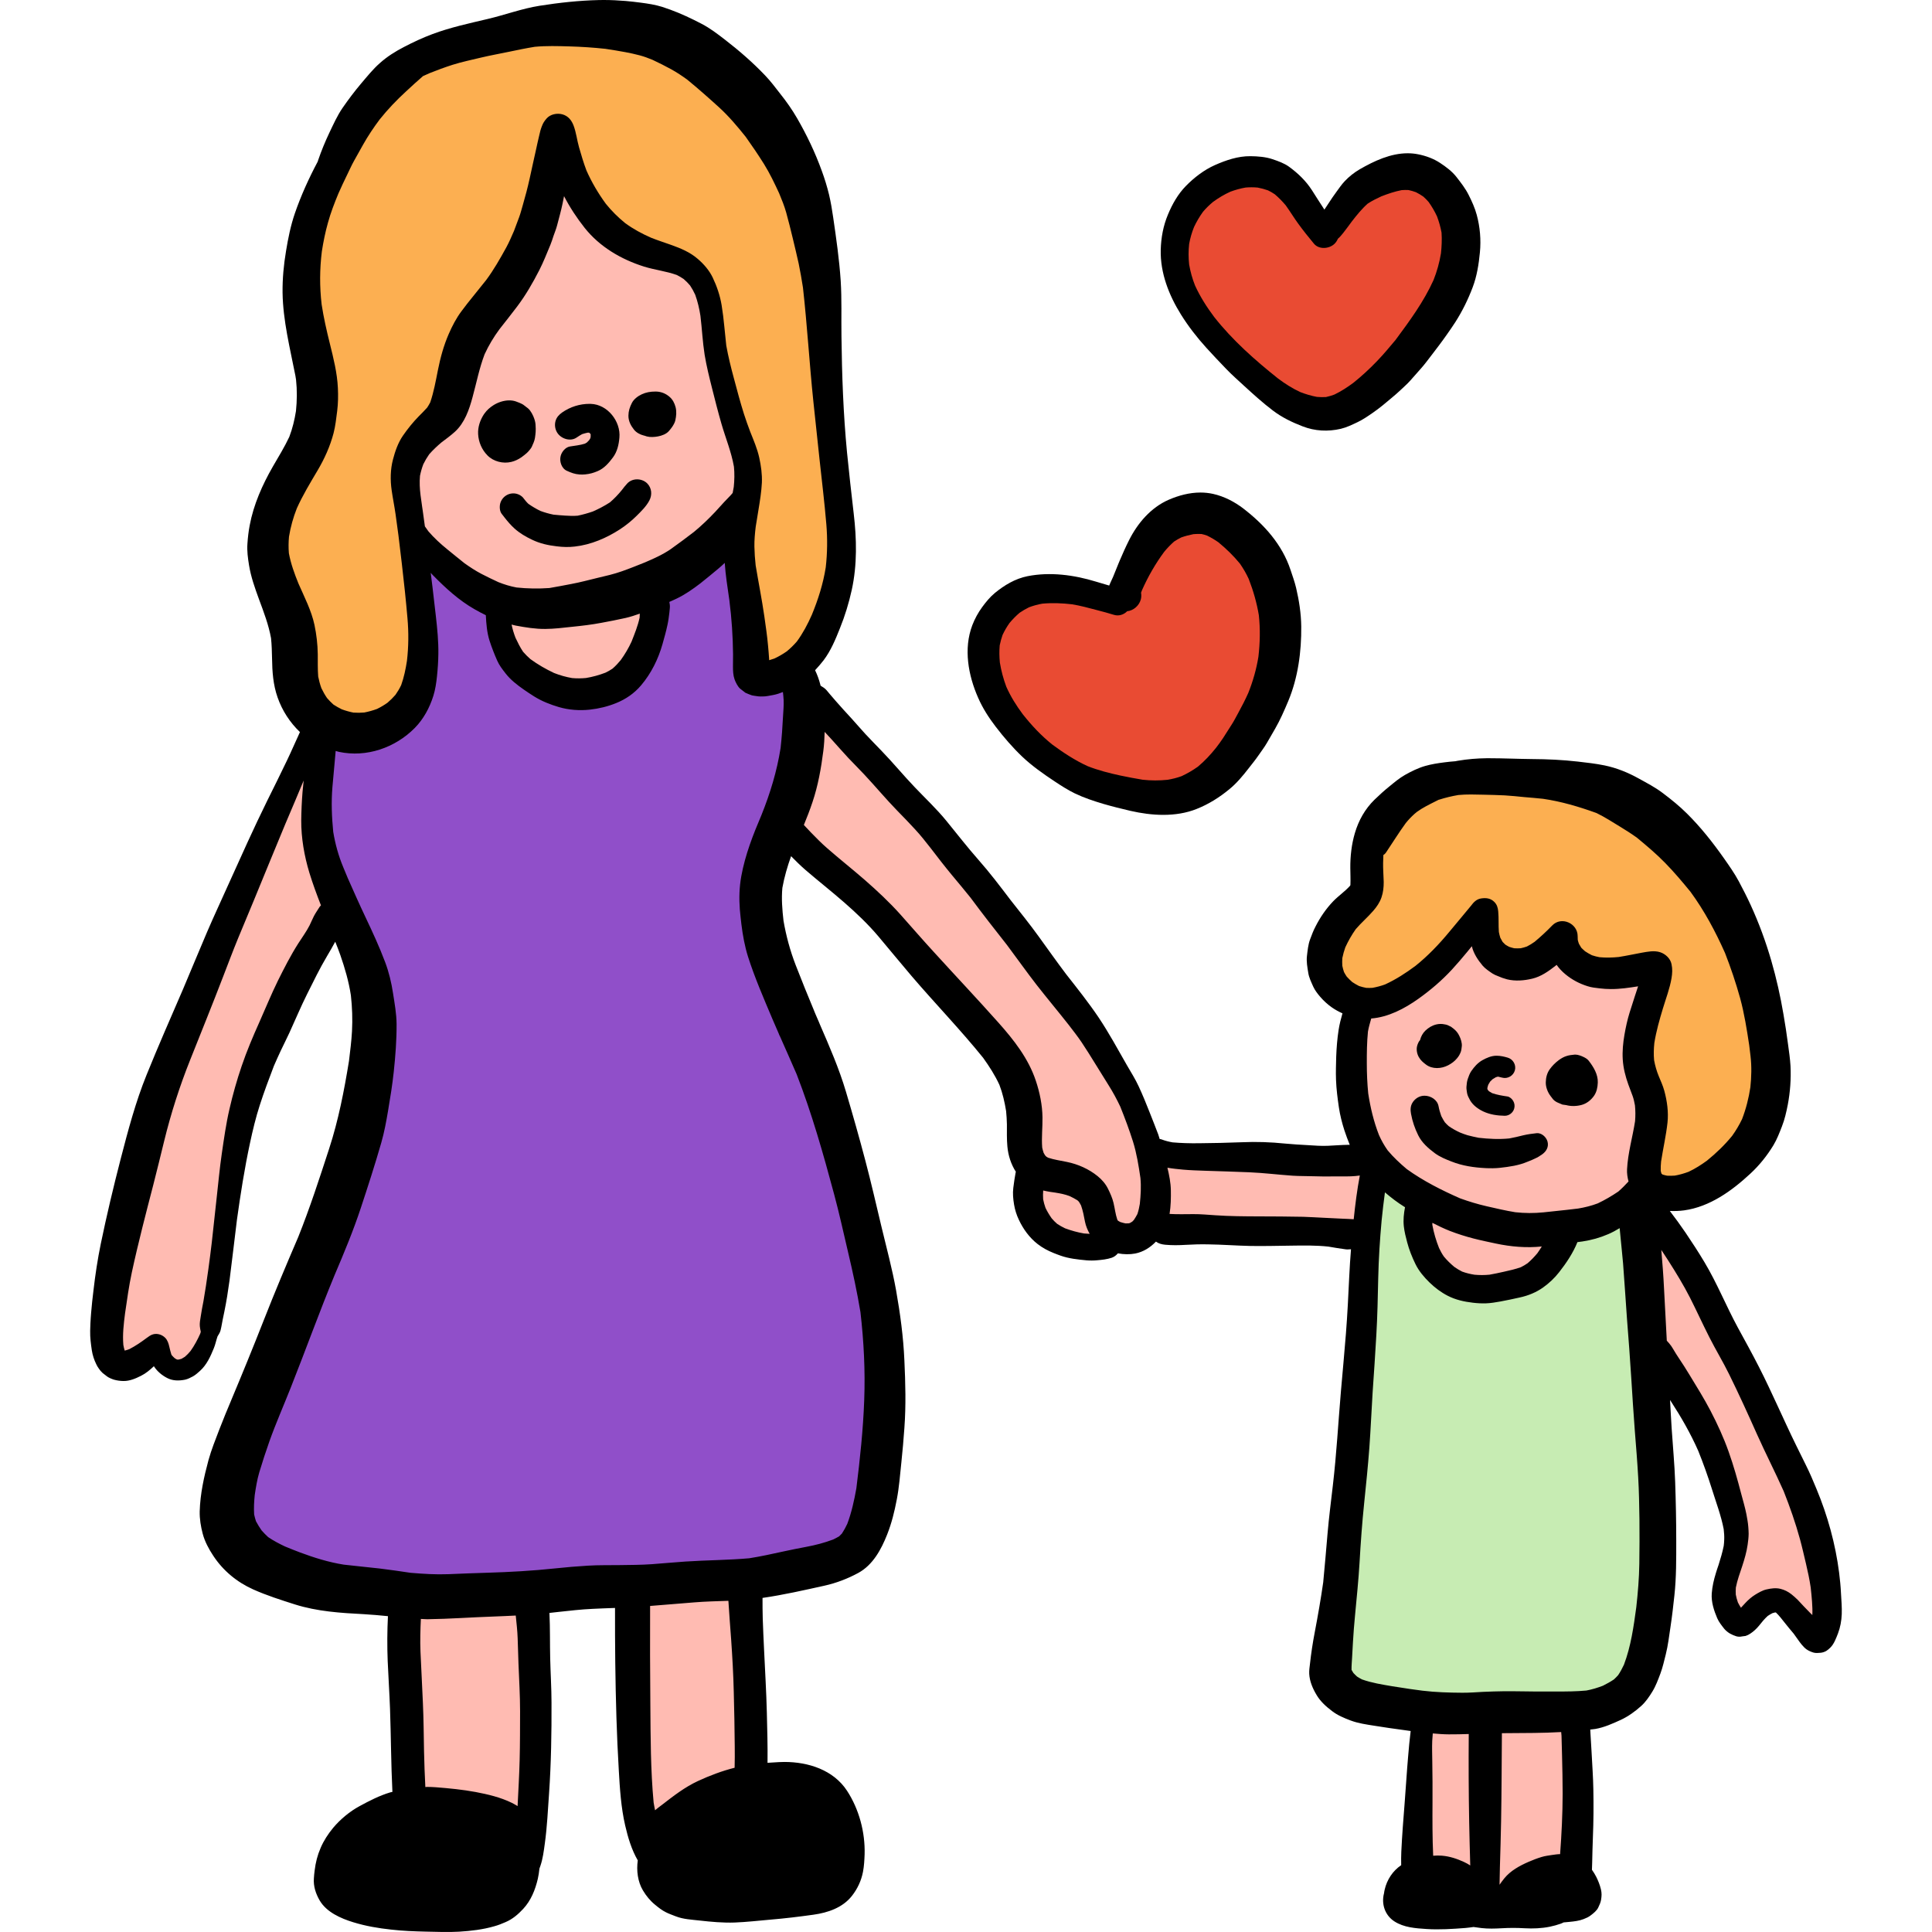 <?xml version="1.0" encoding="UTF-8"?> <svg xmlns="http://www.w3.org/2000/svg" width="63" height="63" viewBox="0 0 63 63" fill="none"><path d="M18.272 4.711L17.434 8.059L15.258 10.738L14.755 13.082L13.249 14.924V17.101L13.751 20.952L13.583 22.961L11.742 23.965L10.067 22.961L9.565 20.449L8.561 18.105L9.063 15.761L10.235 13.082L9.9 10.069L10.067 6.552L12.077 3.036L14.923 1.362L19.109 0.692L22.457 1.362L24.634 3.371L26.141 5.883L26.643 9.399L26.811 13.417L27.48 17.268L26.811 20.282L25.136 22.291L24.467 21.789L23.797 17.938L24.467 15.761L23.797 13.585L23.294 10.236L22.457 8.562L20.448 7.892L18.607 5.883L18.272 4.711Z" fill="#FCAF51"></path><path d="M45.061 26.477L44.391 28.988L43.387 30.663L44.056 32.839L45.898 32.337L47.572 30.495L48.242 29.993L48.577 31.165L49.749 31.5L50.754 30.663L51.758 31.5L53.265 31.667H53.935L53.265 33.676L53.6 35.518L53.768 37.862V39.034L56.112 38.364L57.618 36.523L57.786 33.844L56.781 30.83L54.94 27.481L52.428 25.472H49.414L46.568 25.305L45.061 26.477Z" fill="#FCAF51"></path><path d="M10.236 24.133V27.314L11.409 30.328L12.246 33.174L12.078 36.188L10.571 40.206L8.562 44.225L7.223 47.239V49.917L9.902 51.592L13.752 52.094H19.11L26.477 50.922L28.319 50.085L29.156 45.397L28.487 40.541L26.31 34.011L24.803 29.658L25.305 26.477L26.143 23.463L25.975 21.956L24.803 22.124L24.134 19.78L23.799 17.436L21.957 18.608L21.287 20.617L20.45 22.459L18.608 22.626L17.269 21.956L16.264 20.282L16.097 19.11L14.087 18.273C14.087 18.273 13.753 20.282 13.753 20.449C13.753 20.617 13.585 22.961 13.585 22.961L12.581 23.463L11.241 23.798L10.236 24.133Z" fill="#904FC9"></path><path d="M18.106 5.548L16.766 9.064L14.757 12.58C14.757 12.58 13.752 13.919 13.752 14.087C13.752 14.254 13.25 15.091 13.25 15.259C13.25 15.426 13.418 17.603 13.418 17.603C13.418 17.603 14.422 18.273 14.589 18.44C14.757 18.608 16.431 19.445 16.431 19.445L16.264 20.784L17.268 22.124L18.608 22.626L19.947 22.458L20.952 21.119L21.622 19.612L22.291 18.44L23.966 17.268L24.3 15.929L24.133 14.087C24.133 14.087 23.798 12.412 23.631 12.245C23.463 12.078 23.128 9.399 23.128 9.399L22.459 8.896C22.459 8.896 20.282 7.724 20.282 7.557C20.282 7.389 19.278 6.05 19.11 6.05C18.943 6.05 18.106 5.548 18.106 5.548Z" fill="#FFBBB2"></path><path d="M10.236 24.802L10.403 26.979C10.403 26.979 10.905 28.821 10.905 28.988C10.905 29.155 10.236 30.997 10.236 30.997C10.236 30.997 8.896 33.174 8.896 33.341C8.896 33.509 7.892 36.523 7.892 36.523L7.389 39.704L7.054 42.55L6.72 43.89L5.882 44.727L5.213 44.392C5.213 44.392 5.045 43.89 4.878 44.057C4.711 44.225 3.873 44.559 3.873 44.559L3.371 43.22L3.539 41.713L4.041 38.365L5.715 33.844L6.887 30.83L8.394 27.984L9.231 25.975L10.236 24.802Z" fill="#FFBBB2"></path><path d="M26.477 23.128C26.477 23.128 25.64 25.305 25.64 25.472C25.64 25.639 25.473 26.811 25.473 26.979C25.473 27.146 26.812 28.486 26.812 28.486L28.821 29.992C28.821 29.992 29.826 31.332 29.993 31.332C30.161 31.332 32.337 33.676 32.337 33.843C32.337 34.011 33.342 35.685 33.342 35.685V37.025C33.342 37.025 33.677 39.201 33.677 39.369C33.677 39.536 34.514 40.541 34.514 40.541H36.188L37.193 40.038H39.202L42.383 39.871L44.393 40.373L44.895 38.364L44.058 37.694L37.863 37.862L37.025 36.355L35.016 32.504L32.002 29.155L29.491 25.974C29.491 25.974 28.319 24.132 28.151 24.3C27.984 24.467 26.477 23.128 26.477 23.128Z" fill="#FFBBB2"></path><path d="M47.908 30.83L46.401 31.835L44.559 33.007L44.225 35.183L44.894 38.03L46.066 39.034C46.066 39.034 46.401 40.876 46.569 41.043C46.736 41.211 48.745 42.048 48.745 42.048L50.252 41.378L51.257 40.039L53.098 39.704L53.433 41.88L53.601 44.392L55.442 46.401L56.28 48.243L56.614 50.42C56.614 50.42 56.112 51.759 56.112 51.926C56.112 52.094 56.447 52.764 56.447 52.764L57.284 52.596L57.954 52.094L58.959 52.931L59.293 53.266L59.628 51.592L59.293 49.582L57.284 45.397L54.773 40.541C54.773 40.541 53.6 39.202 53.6 39.034C53.6 38.867 53.768 37.025 53.768 37.025C53.768 37.025 53.6 33.676 53.6 33.509C53.6 33.341 53.935 31.835 53.935 31.835C53.935 31.835 53.098 31.667 52.931 31.667C52.763 31.667 51.424 31.332 51.424 31.332H50.084H48.578L48.41 30.495L47.908 30.83Z" fill="#FFBBB2"></path><path d="M46.402 56.112L46.234 61.805H51.257L51.425 55.945L46.402 56.112Z" fill="#FFBBB2"></path><path d="M13.082 52.429C13.082 52.429 13.417 60.8 13.417 60.633C13.417 60.465 17.1 59.796 17.1 59.796C17.1 59.796 17.603 51.759 17.435 51.926C17.268 52.094 13.082 52.429 13.082 52.429Z" fill="#FFBBB2"></path><path d="M20.617 52.094L20.952 59.461C20.952 59.461 23.966 59.629 23.966 59.461C23.966 59.294 24.636 56.95 24.636 56.95L24.133 51.592L20.785 52.094" fill="#FFBBB2"></path><path d="M36.523 19.445L37.862 17.101L39.369 16.934C39.369 16.934 40.876 17.603 40.876 17.771C40.876 17.938 41.546 20.115 41.546 20.115C41.546 20.115 41.378 21.957 41.378 22.124C41.378 22.291 40.206 24.468 40.206 24.636C40.206 24.803 38.867 26.142 38.867 26.142L36.69 25.808L34.346 25.138L32.672 23.129C32.672 23.129 32.002 21.622 32.002 21.454C32.002 21.287 32.672 19.613 32.672 19.613L33.676 19.278L35.685 19.445H36.523V19.445Z" fill="#E94B33"></path><path d="M43.388 13.25L45.564 11.576L47.238 9.399C47.238 9.399 47.573 7.223 47.406 7.223C47.239 7.223 46.234 5.716 46.234 5.716L44.727 5.883L43.22 7.223L42.383 6.553L41.211 5.548C41.211 5.548 39.871 6.218 39.704 6.218C39.537 6.218 38.197 7.558 38.197 7.725C38.197 7.892 38.867 10.069 38.867 10.069L41.211 12.748L42.718 13.585L43.388 13.25Z" fill="#E94B33"></path><path d="M44.727 38.03C44.727 38.197 43.722 51.592 43.722 51.592C43.722 51.592 43.22 55.108 43.388 55.108C43.555 55.108 48.913 55.945 48.913 55.945L53.434 55.275L53.936 51.927C53.936 51.927 53.601 39.369 53.434 39.369C53.266 39.369 51.257 39.872 51.09 40.039C50.922 40.206 50.42 41.546 50.252 41.546C50.085 41.546 48.745 41.713 48.578 41.881C48.411 42.048 47.239 41.713 47.071 41.546C46.904 41.379 46.234 40.206 46.234 40.206L46.401 39.202" fill="#C7ECB3"></path><path d="M23.621 1.28C23.624 1.282 23.628 1.285 23.631 1.288C23.661 1.311 23.692 1.333 23.722 1.356C23.688 1.33 23.655 1.305 23.621 1.28Z" fill="black"></path><path d="M23.786 19.579C23.784 19.568 23.783 19.558 23.781 19.547C23.783 19.56 23.785 19.572 23.786 19.585C23.786 19.583 23.786 19.581 23.786 19.579Z" fill="black"></path><path d="M22.893 18.979C22.874 18.994 22.855 19.008 22.837 19.023C22.806 19.047 22.775 19.071 22.744 19.095C22.795 19.056 22.845 19.018 22.893 18.979Z" fill="black"></path><path d="M20.775 15.631C20.657 15.631 20.54 15.674 20.455 15.764C20.389 15.834 20.331 15.91 20.272 15.987C20.155 16.13 20.029 16.262 19.89 16.381C19.712 16.497 19.525 16.594 19.332 16.679C19.169 16.735 19.004 16.782 18.836 16.816C18.699 16.827 18.564 16.823 18.425 16.813C18.298 16.804 18.172 16.795 18.047 16.782C17.902 16.752 17.763 16.713 17.625 16.662C17.486 16.596 17.357 16.518 17.23 16.43C17.199 16.401 17.17 16.369 17.142 16.336C17.113 16.296 17.081 16.258 17.049 16.219C16.995 16.163 16.93 16.126 16.854 16.104C16.742 16.073 16.617 16.089 16.515 16.15C16.418 16.207 16.344 16.302 16.313 16.412C16.285 16.514 16.29 16.663 16.357 16.752C16.379 16.781 16.401 16.81 16.424 16.838C16.435 16.855 16.447 16.87 16.46 16.885C16.557 17.007 16.656 17.125 16.774 17.231C16.945 17.387 17.143 17.501 17.351 17.6C17.61 17.725 17.873 17.782 18.156 17.815C18.352 17.84 18.55 17.846 18.745 17.822C19.272 17.763 19.783 17.543 20.225 17.254C20.416 17.128 20.591 16.987 20.752 16.828C20.906 16.675 21.073 16.514 21.175 16.32C21.272 16.136 21.254 15.914 21.105 15.763C21.017 15.676 20.895 15.631 20.775 15.631Z" fill="black"></path><path d="M16.674 15.062C16.794 15.034 16.904 14.979 17.005 14.91C17.064 14.868 17.119 14.822 17.175 14.775C17.225 14.733 17.321 14.616 17.339 14.574C17.381 14.476 17.428 14.386 17.444 14.281C17.465 14.144 17.477 14.021 17.465 13.883C17.464 13.805 17.448 13.729 17.422 13.655C17.39 13.553 17.306 13.388 17.22 13.318C17.168 13.276 17.114 13.234 17.059 13.194C16.985 13.151 16.908 13.121 16.827 13.092C16.758 13.067 16.683 13.056 16.607 13.056C16.423 13.056 16.23 13.123 16.085 13.217C15.971 13.29 15.875 13.375 15.8 13.482C15.791 13.492 15.783 13.504 15.776 13.515C15.653 13.707 15.579 13.927 15.591 14.155C15.605 14.416 15.712 14.664 15.895 14.85C16.092 15.051 16.406 15.128 16.674 15.062ZM16.576 13.933L16.577 13.933C16.576 13.933 16.575 13.933 16.575 13.933L16.575 13.932C16.575 13.933 16.576 13.933 16.576 13.933Z" fill="black"></path><path d="M18.807 14.265C18.864 14.226 18.921 14.19 18.982 14.157C19.043 14.137 19.104 14.121 19.167 14.108C19.181 14.108 19.195 14.107 19.21 14.108C19.211 14.108 19.212 14.109 19.213 14.11C19.228 14.123 19.243 14.137 19.257 14.152C19.258 14.157 19.259 14.162 19.261 14.166C19.261 14.194 19.261 14.222 19.26 14.249C19.256 14.264 19.253 14.279 19.249 14.293C19.238 14.313 19.226 14.333 19.213 14.352C19.19 14.379 19.165 14.404 19.139 14.428C19.117 14.441 19.096 14.454 19.074 14.467C18.917 14.517 18.746 14.533 18.586 14.559C18.441 14.582 18.319 14.729 18.284 14.863C18.235 15.034 18.307 15.272 18.482 15.351C18.623 15.415 18.742 15.462 18.898 15.472C18.962 15.476 19.023 15.476 19.086 15.469C19.236 15.454 19.35 15.422 19.488 15.363C19.701 15.274 19.854 15.096 19.988 14.915C20.128 14.727 20.178 14.5 20.198 14.271C20.247 13.742 19.81 13.185 19.264 13.17C19.251 13.17 19.238 13.169 19.224 13.169C18.903 13.169 18.593 13.267 18.331 13.45C18.227 13.524 18.149 13.607 18.114 13.732C18.081 13.855 18.099 13.988 18.163 14.097C18.283 14.304 18.596 14.414 18.807 14.265Z" fill="black"></path><path d="M22.022 13.705C22.053 13.564 22.066 13.423 22.031 13.28C21.995 13.144 21.935 13.025 21.826 12.934C21.703 12.83 21.559 12.773 21.398 12.768C21.387 12.768 21.377 12.768 21.367 12.768C21.211 12.768 21.067 12.792 20.924 12.859C20.801 12.916 20.664 13.018 20.603 13.144C20.534 13.282 20.494 13.399 20.492 13.555C20.491 13.73 20.57 13.88 20.675 14.012C20.749 14.105 20.873 14.172 20.988 14.2C20.997 14.203 21.007 14.205 21.017 14.207C21.042 14.217 21.068 14.225 21.093 14.232C21.209 14.262 21.344 14.252 21.46 14.23C21.58 14.207 21.725 14.155 21.809 14.059C21.848 14.015 21.884 13.97 21.918 13.921C21.959 13.861 22.009 13.775 22.022 13.705ZM21.342 13.546C21.345 13.549 21.347 13.552 21.349 13.555C21.347 13.552 21.344 13.549 21.342 13.546Z" fill="black"></path><path d="M46.499 34.714C46.708 34.872 47.002 34.853 47.223 34.737C47.332 34.68 47.433 34.607 47.51 34.512C47.569 34.442 47.594 34.397 47.63 34.313C47.655 34.251 47.658 34.187 47.667 34.121C47.68 34.014 47.635 33.874 47.586 33.779C47.558 33.72 47.519 33.659 47.472 33.611C47.423 33.56 47.368 33.52 47.311 33.478C47.294 33.471 47.277 33.463 47.262 33.456C47.215 33.429 47.165 33.411 47.111 33.404C47.066 33.394 47.021 33.389 46.976 33.389C46.929 33.389 46.882 33.395 46.835 33.406C46.694 33.441 46.58 33.51 46.476 33.611C46.392 33.693 46.335 33.8 46.306 33.916C46.261 33.96 46.225 34.05 46.211 34.106C46.179 34.221 46.206 34.367 46.265 34.469C46.323 34.575 46.404 34.642 46.499 34.714Z" fill="black"></path><path d="M51.804 34.587C51.761 34.533 51.696 34.494 51.636 34.466C51.562 34.43 51.455 34.389 51.368 34.389C51.36 34.389 51.352 34.39 51.345 34.39C51.254 34.399 51.169 34.407 51.081 34.436C50.991 34.464 50.913 34.51 50.838 34.563C50.718 34.653 50.623 34.745 50.536 34.866C50.445 34.992 50.409 35.141 50.406 35.295C50.403 35.453 50.47 35.62 50.563 35.742C50.591 35.779 50.62 35.815 50.647 35.851C50.697 35.904 50.756 35.94 50.821 35.965C50.865 35.982 50.907 36.001 50.95 36.019C50.99 36.025 51.031 36.03 51.071 36.036C51.236 36.08 51.417 36.074 51.582 36.028C51.745 35.981 51.879 35.873 51.976 35.737C52.067 35.608 52.096 35.455 52.102 35.301C52.112 35.033 51.96 34.787 51.804 34.587ZM51.338 35.295L51.338 35.295C51.338 35.294 51.339 35.294 51.339 35.294C51.339 35.294 51.339 35.295 51.339 35.295C51.339 35.295 51.338 35.295 51.338 35.295Z" fill="black"></path><path d="M47.938 35.88C48.033 36.043 48.199 36.163 48.363 36.241C48.582 36.345 48.828 36.38 49.067 36.384C49.21 36.385 49.339 36.284 49.376 36.149C49.4 36.065 49.388 35.976 49.344 35.9C49.307 35.836 49.23 35.764 49.153 35.754C48.987 35.73 48.821 35.702 48.661 35.648C48.626 35.629 48.592 35.609 48.558 35.587C48.546 35.577 48.535 35.565 48.524 35.553C48.517 35.542 48.511 35.532 48.505 35.52C48.503 35.515 48.502 35.51 48.501 35.505C48.5 35.496 48.5 35.487 48.501 35.479C48.509 35.441 48.519 35.405 48.532 35.369C48.55 35.335 48.569 35.303 48.591 35.27C48.617 35.242 48.644 35.215 48.673 35.19C48.708 35.167 48.742 35.147 48.778 35.127C48.799 35.12 48.819 35.114 48.841 35.109C48.845 35.109 48.85 35.109 48.854 35.109C48.897 35.117 48.939 35.129 48.981 35.14C49.159 35.19 49.349 35.081 49.398 34.903C49.447 34.725 49.339 34.537 49.161 34.487C49.044 34.453 48.926 34.426 48.802 34.426C48.8 34.426 48.798 34.426 48.796 34.426C48.635 34.426 48.478 34.494 48.34 34.571C48.189 34.655 48.073 34.787 47.977 34.927C47.925 35.002 47.893 35.095 47.863 35.18C47.833 35.263 47.826 35.355 47.819 35.442C47.814 35.509 47.831 35.577 47.839 35.644C47.851 35.723 47.9 35.809 47.938 35.88ZM48.541 35.576C48.545 35.582 48.549 35.587 48.553 35.593C48.549 35.587 48.545 35.582 48.541 35.576Z" fill="black"></path><path d="M50.106 36.952C49.96 36.969 49.816 36.986 49.671 37.021C49.52 37.058 49.369 37.096 49.216 37.123C48.883 37.156 48.548 37.139 48.216 37.101C48.093 37.077 47.973 37.05 47.853 37.018C47.769 36.993 47.686 36.961 47.604 36.928C47.476 36.869 47.355 36.802 47.239 36.72C47.194 36.681 47.153 36.639 47.113 36.594C47.07 36.529 47.032 36.462 46.998 36.392C46.96 36.287 46.93 36.183 46.909 36.071C46.869 35.861 46.654 35.73 46.451 35.73C46.412 35.73 46.373 35.735 46.336 35.745C46.22 35.777 46.12 35.856 46.057 35.96C45.99 36.074 45.989 36.19 46.011 36.317C46.056 36.564 46.133 36.791 46.245 37.018C46.366 37.265 46.573 37.443 46.788 37.604C46.949 37.723 47.141 37.802 47.327 37.874C47.685 38.017 48.063 38.072 48.447 38.091C48.602 38.098 48.758 38.098 48.912 38.081C49.218 38.047 49.522 38.005 49.807 37.884C49.822 37.878 49.837 37.872 49.852 37.866C49.92 37.843 49.986 37.809 50.051 37.78C50.136 37.743 50.217 37.694 50.292 37.639C50.428 37.54 50.509 37.394 50.462 37.223C50.422 37.078 50.267 36.934 50.106 36.952Z" fill="black"></path><path d="M60.032 51.952C60.022 51.73 59.999 51.508 59.972 51.288C59.853 50.351 59.598 49.428 59.235 48.556C59.126 48.289 59.013 48.025 58.884 47.767C58.778 47.552 58.671 47.339 58.566 47.123C58.363 46.71 58.173 46.291 57.979 45.873C57.777 45.438 57.576 45.001 57.357 44.574C57.136 44.139 56.899 43.713 56.666 43.285C56.286 42.584 55.99 41.842 55.581 41.159C55.386 40.831 55.176 40.511 54.963 40.195C54.799 39.955 54.629 39.719 54.451 39.488C54.608 39.494 54.767 39.489 54.92 39.468C55.754 39.352 56.475 38.831 57.078 38.27C57.37 38 57.623 37.684 57.83 37.343C57.944 37.154 58.026 36.939 58.107 36.73C58.196 36.504 58.25 36.264 58.297 36.025C58.376 35.609 58.407 35.181 58.386 34.758C58.372 34.521 58.337 34.286 58.305 34.05C58.263 33.725 58.213 33.401 58.157 33.078C58.057 32.487 57.927 31.904 57.76 31.328C57.578 30.702 57.356 30.097 57.084 29.505C56.965 29.246 56.836 28.994 56.703 28.744C56.56 28.477 56.383 28.227 56.21 27.98C55.849 27.468 55.457 26.972 55.012 26.531C54.767 26.287 54.504 26.074 54.228 25.866C53.985 25.679 53.706 25.535 53.439 25.387C53.086 25.191 52.718 25.041 52.322 24.959C52.035 24.9 51.739 24.868 51.449 24.834C50.955 24.777 50.456 24.755 49.961 24.752C49.496 24.748 49.032 24.725 48.567 24.725C48.536 24.725 48.506 24.725 48.475 24.725C48.161 24.729 47.855 24.754 47.546 24.806C47.516 24.811 47.486 24.817 47.456 24.823C47.335 24.832 47.214 24.844 47.093 24.86C46.883 24.887 46.676 24.919 46.473 24.977C46.243 25.043 46.018 25.154 45.812 25.271C45.634 25.372 45.472 25.508 45.315 25.637C45.143 25.775 44.978 25.924 44.821 26.077C44.512 26.378 44.302 26.754 44.181 27.165C44.073 27.53 44.028 27.926 44.032 28.305C44.033 28.488 44.043 28.672 44.035 28.855C44.034 28.86 44.032 28.865 44.031 28.87C44.028 28.875 44.026 28.879 44.023 28.884C43.857 29.07 43.649 29.209 43.474 29.389C43.241 29.632 43.049 29.913 42.897 30.213C42.826 30.348 42.772 30.492 42.719 30.635C42.656 30.806 42.64 30.991 42.618 31.171C42.596 31.352 42.631 31.54 42.66 31.718C42.683 31.878 42.761 32.031 42.824 32.175C42.878 32.292 42.964 32.405 43.048 32.502C43.16 32.633 43.286 32.748 43.427 32.848C43.537 32.926 43.655 32.989 43.776 33.044C43.725 33.22 43.68 33.397 43.651 33.58C43.606 33.869 43.583 34.163 43.572 34.456C43.566 34.708 43.556 34.96 43.566 35.212C43.577 35.516 43.616 35.815 43.66 36.115C43.697 36.364 43.762 36.619 43.839 36.859C43.892 37.019 43.951 37.177 44.014 37.332C43.998 37.332 43.981 37.33 43.965 37.331C43.742 37.334 43.519 37.353 43.297 37.363C43.077 37.373 42.855 37.354 42.635 37.341C42.39 37.327 42.147 37.314 41.901 37.29C41.431 37.242 40.968 37.226 40.496 37.247C40.024 37.265 39.55 37.277 39.079 37.28C38.797 37.283 38.516 37.276 38.236 37.251C38.112 37.229 37.992 37.199 37.873 37.153C37.854 37.145 37.835 37.146 37.816 37.142C37.799 37.091 37.786 37.04 37.768 36.99C37.679 36.75 37.581 36.513 37.489 36.275C37.377 35.989 37.261 35.705 37.131 35.425C37.022 35.188 36.879 34.963 36.748 34.736C36.448 34.211 36.16 33.68 35.823 33.176C35.495 32.69 35.129 32.23 34.766 31.768C34.462 31.365 34.172 30.955 33.877 30.547C33.582 30.137 33.264 29.744 32.953 29.349C32.614 28.903 32.279 28.46 31.909 28.041C31.544 27.628 31.209 27.193 30.861 26.768C30.542 26.377 30.174 26.033 29.827 25.668C29.457 25.282 29.118 24.867 28.747 24.485C28.571 24.303 28.396 24.123 28.223 23.939C28.067 23.771 27.921 23.596 27.765 23.426C27.592 23.238 27.419 23.05 27.251 22.857C27.183 22.778 27.116 22.701 27.049 22.622C27.016 22.584 26.984 22.547 26.952 22.506C26.9 22.444 26.827 22.401 26.758 22.359C26.755 22.348 26.753 22.337 26.75 22.325C26.709 22.166 26.652 22.005 26.579 21.855C26.677 21.75 26.771 21.642 26.858 21.529C27.093 21.218 27.246 20.848 27.388 20.489C27.553 20.083 27.682 19.66 27.776 19.231C27.954 18.413 27.936 17.57 27.838 16.744C27.761 16.081 27.686 15.416 27.62 14.751C27.499 13.492 27.454 12.23 27.439 10.968C27.43 10.363 27.452 9.757 27.414 9.154C27.368 8.462 27.269 7.775 27.169 7.089C27.134 6.843 27.093 6.598 27.036 6.355C26.972 6.089 26.892 5.829 26.797 5.57C26.581 4.973 26.311 4.407 25.993 3.856C25.832 3.577 25.644 3.31 25.442 3.057C25.284 2.855 25.128 2.645 24.95 2.46C24.543 2.033 24.098 1.647 23.632 1.288C23.393 1.103 23.151 0.919 22.881 0.778C22.549 0.605 22.206 0.442 21.854 0.314C21.765 0.284 21.677 0.252 21.589 0.223C21.363 0.153 21.132 0.118 20.897 0.087C20.734 0.065 20.571 0.047 20.406 0.032C20.167 0.012 19.926 0 19.686 0C19.631 0 19.576 0 19.522 0.002C18.878 0.017 18.232 0.088 17.596 0.188C17.02 0.279 16.472 0.485 15.906 0.618C15.301 0.761 14.687 0.893 14.106 1.11C13.787 1.229 13.473 1.375 13.171 1.533C12.89 1.678 12.618 1.849 12.383 2.061C12.158 2.259 11.972 2.494 11.777 2.722C11.56 2.979 11.36 3.244 11.169 3.521C10.996 3.773 10.868 4.062 10.736 4.337C10.6 4.625 10.479 4.919 10.376 5.219C10.371 5.236 10.365 5.253 10.36 5.27C10.07 5.816 9.813 6.38 9.612 6.966C9.478 7.36 9.394 7.775 9.327 8.187C9.251 8.635 9.209 9.09 9.214 9.545C9.228 10.46 9.458 11.359 9.633 12.254C9.64 12.297 9.648 12.342 9.654 12.387C9.69 12.727 9.686 13.064 9.651 13.404C9.605 13.694 9.538 13.971 9.434 14.245C9.278 14.578 9.083 14.892 8.899 15.211C8.555 15.809 8.269 16.452 8.142 17.132C8.104 17.33 8.081 17.532 8.068 17.733C8.051 17.963 8.083 18.2 8.12 18.427C8.182 18.813 8.313 19.179 8.447 19.545C8.602 19.963 8.759 20.372 8.838 20.809C8.861 21.029 8.866 21.245 8.871 21.466C8.877 21.901 8.906 22.329 9.052 22.742C9.202 23.172 9.453 23.558 9.781 23.872C9.638 24.18 9.504 24.494 9.356 24.802C9.147 25.241 8.927 25.68 8.71 26.118C8.27 27.011 7.864 27.92 7.454 28.828C7.219 29.356 6.972 29.878 6.745 30.409C6.483 31.024 6.228 31.642 5.967 32.259C5.566 33.188 5.158 34.113 4.779 35.052C4.419 35.94 4.174 36.869 3.934 37.796C3.697 38.711 3.479 39.63 3.287 40.556C3.183 41.062 3.106 41.574 3.047 42.086C3.019 42.325 2.99 42.563 2.972 42.802C2.963 42.921 2.953 43.04 2.948 43.159C2.945 43.24 2.941 43.319 2.94 43.4C2.936 43.614 2.963 43.824 2.995 44.036C3.019 44.191 3.069 44.343 3.138 44.483C3.162 44.535 3.188 44.58 3.222 44.626C3.257 44.679 3.298 44.728 3.344 44.77C3.395 44.808 3.444 44.847 3.494 44.886C3.549 44.928 3.662 44.973 3.719 44.99C3.82 45.018 3.924 45.032 4.028 45.033C4.23 45.035 4.421 44.953 4.597 44.864C4.753 44.787 4.891 44.672 5.018 44.55C5.021 44.555 5.024 44.56 5.027 44.565C5.131 44.723 5.282 44.847 5.449 44.934C5.633 45.03 5.835 45.029 6.033 44.99C6.124 44.971 6.214 44.923 6.293 44.881C6.376 44.835 6.451 44.766 6.52 44.704C6.74 44.508 6.863 44.233 6.972 43.966C7.024 43.84 7.049 43.706 7.093 43.579C7.109 43.549 7.127 43.522 7.145 43.492C7.188 43.423 7.202 43.347 7.217 43.27C7.245 43.102 7.282 42.936 7.316 42.77C7.385 42.434 7.438 42.096 7.484 41.757C7.57 41.098 7.643 40.437 7.726 39.777C7.843 38.937 7.974 38.101 8.152 37.273C8.241 36.857 8.34 36.442 8.471 36.038C8.609 35.608 8.769 35.185 8.93 34.762C9.004 34.592 9.079 34.424 9.158 34.256C9.249 34.061 9.349 33.871 9.437 33.677C9.63 33.255 9.808 32.829 10.014 32.416C10.223 31.999 10.424 31.581 10.663 31.18C10.755 31.024 10.847 30.867 10.932 30.708C10.99 30.852 11.046 30.996 11.097 31.141C11.248 31.576 11.373 32.005 11.442 32.458C11.485 32.846 11.499 33.236 11.478 33.627C11.46 33.951 11.419 34.273 11.38 34.596C11.223 35.562 11.036 36.529 10.732 37.46C10.417 38.427 10.104 39.392 9.725 40.338C9.339 41.236 8.96 42.135 8.603 43.045C8.255 43.934 7.894 44.814 7.525 45.694C7.533 45.674 7.542 45.654 7.55 45.635C7.415 45.956 7.28 46.28 7.155 46.605C7.029 46.936 6.893 47.271 6.799 47.611C6.651 48.16 6.529 48.71 6.512 49.282C6.506 49.526 6.549 49.783 6.611 50.016C6.679 50.27 6.808 50.51 6.951 50.726C7.273 51.218 7.725 51.591 8.259 51.83C8.699 52.026 9.157 52.172 9.616 52.318C10.344 52.548 11.105 52.597 11.864 52.636C12.126 52.65 12.388 52.676 12.65 52.701C12.626 53.188 12.623 53.673 12.642 54.162C12.664 54.681 12.699 55.198 12.718 55.717C12.75 56.621 12.751 57.527 12.796 58.431C12.774 58.437 12.75 58.439 12.728 58.446C12.376 58.551 12.046 58.721 11.724 58.896C11.403 59.07 11.101 59.322 10.867 59.599C10.7 59.801 10.559 60.016 10.456 60.256C10.349 60.503 10.293 60.73 10.26 60.995C10.248 61.082 10.24 61.168 10.235 61.255C10.216 61.509 10.298 61.754 10.424 61.971C10.649 62.355 11.111 62.556 11.516 62.681C11.924 62.807 12.332 62.876 12.757 62.922C13.132 62.965 13.513 62.98 13.889 62.988C14.25 62.995 14.611 63.01 14.97 62.99C15.358 62.966 15.748 62.921 16.122 62.812C16.248 62.777 16.366 62.73 16.487 62.677C16.712 62.582 16.896 62.424 17.061 62.246C17.316 61.971 17.454 61.623 17.538 61.264C17.563 61.155 17.578 61.044 17.59 60.932C17.6 60.903 17.611 60.874 17.621 60.845C17.702 60.61 17.732 60.36 17.766 60.113C17.841 59.574 17.865 59.027 17.904 58.484C17.972 57.495 17.988 56.508 17.984 55.517C17.983 55.037 17.952 54.556 17.941 54.078C17.929 53.589 17.941 53.099 17.917 52.61C17.917 52.605 17.914 52.601 17.914 52.596C18.015 52.585 18.116 52.573 18.217 52.562C18.583 52.522 18.949 52.48 19.317 52.463C19.563 52.45 19.809 52.442 20.055 52.433C20.052 53.627 20.064 54.82 20.101 56.013C20.118 56.584 20.145 57.155 20.178 57.724C20.212 58.325 20.25 58.937 20.386 59.526C20.478 59.922 20.593 60.311 20.797 60.665C20.75 60.996 20.795 61.36 20.966 61.645C21.072 61.823 21.201 61.981 21.361 62.111C21.477 62.207 21.586 62.293 21.718 62.358C21.819 62.409 21.93 62.447 22.036 62.489C22.279 62.585 22.556 62.597 22.814 62.626C23.19 62.669 23.578 62.704 23.957 62.691C24.345 62.676 24.735 62.631 25.122 62.597C25.593 62.558 26.06 62.501 26.526 62.436C26.997 62.37 27.475 62.209 27.779 61.824C27.962 61.591 28.087 61.324 28.142 61.032C28.177 60.844 28.187 60.656 28.194 60.466C28.214 59.747 28.014 58.998 27.621 58.395C27.177 57.715 26.359 57.455 25.58 57.455C25.52 57.455 25.46 57.457 25.401 57.46C25.277 57.467 25.152 57.474 25.028 57.483C25.035 56.939 25.019 56.395 25.006 55.854C24.989 55.165 24.947 54.478 24.915 53.79C24.899 53.454 24.883 53.118 24.872 52.781C24.864 52.556 24.866 52.331 24.865 52.106C25.544 52.008 26.215 51.855 26.885 51.707C27.268 51.622 27.642 51.479 27.988 51.291C28.464 51.032 28.736 50.525 28.927 50.043C29.076 49.667 29.169 49.288 29.244 48.891C29.32 48.498 29.349 48.09 29.392 47.691C29.433 47.316 29.463 46.94 29.491 46.562C29.545 45.833 29.525 45.096 29.491 44.366C29.458 43.596 29.354 42.831 29.22 42.075C29.095 41.377 28.907 40.688 28.743 40C28.57 39.279 28.407 38.559 28.217 37.843C28.019 37.091 27.807 36.344 27.585 35.598C27.362 34.845 27.047 34.123 26.735 33.404C26.709 33.341 26.685 33.279 26.657 33.22C26.637 33.173 26.617 33.126 26.596 33.079C26.578 33.032 26.558 32.987 26.539 32.942C26.545 32.955 26.551 32.968 26.556 32.981C26.347 32.482 26.145 31.98 25.948 31.475C25.765 31.002 25.635 30.521 25.549 30.023C25.508 29.666 25.479 29.311 25.512 28.952C25.575 28.599 25.676 28.256 25.796 27.919C25.947 28.072 26.1 28.225 26.262 28.365C26.681 28.726 27.117 29.067 27.534 29.432C27.928 29.776 28.311 30.14 28.649 30.541C29.008 30.968 29.361 31.398 29.722 31.823C30.49 32.721 31.316 33.574 32.059 34.494C32.261 34.776 32.444 35.06 32.589 35.374C32.696 35.653 32.76 35.938 32.808 36.232C32.821 36.376 32.832 36.519 32.834 36.664C32.835 36.903 32.827 37.143 32.849 37.38C32.875 37.678 32.968 37.966 33.127 38.212C33.125 38.219 33.12 38.224 33.119 38.231C33.087 38.399 33.064 38.568 33.042 38.738C33.02 38.917 33.038 39.101 33.067 39.277C33.096 39.452 33.148 39.615 33.223 39.774C33.364 40.077 33.571 40.362 33.836 40.567C33.997 40.691 34.162 40.78 34.352 40.857C34.429 40.889 34.508 40.917 34.587 40.946C34.852 41.04 35.146 41.071 35.423 41.097C35.542 41.107 35.665 41.107 35.784 41.095C35.938 41.082 36.1 41.064 36.248 41.015C36.332 40.987 36.399 40.934 36.453 40.87C36.642 40.905 36.837 40.91 37.017 40.876C37.288 40.822 37.511 40.677 37.694 40.487C37.782 40.552 37.879 40.577 37.992 40.589C38.219 40.61 38.439 40.607 38.665 40.593C38.909 40.578 39.149 40.572 39.394 40.577C39.851 40.583 40.308 40.619 40.765 40.629C41.211 40.637 41.66 40.624 42.106 40.619C42.508 40.613 42.914 40.606 43.316 40.65C43.507 40.681 43.697 40.717 43.888 40.74C43.942 40.747 43.998 40.74 44.054 40.736C44.031 41.031 44.011 41.325 43.997 41.621C43.968 42.242 43.938 42.864 43.889 43.485C43.839 44.116 43.78 44.746 43.725 45.378C43.638 46.397 43.582 47.418 43.463 48.434C43.403 48.956 43.335 49.478 43.29 50.002C43.244 50.535 43.2 51.067 43.148 51.599C43.07 52.145 42.975 52.686 42.872 53.227C42.806 53.569 42.754 53.914 42.716 54.26C42.702 54.367 42.687 54.474 42.692 54.584C42.706 54.829 42.806 55.061 42.931 55.269C43.056 55.482 43.241 55.648 43.434 55.794C43.616 55.934 43.821 56.019 44.034 56.1C44.287 56.196 44.561 56.234 44.828 56.276C44.986 56.301 45.144 56.327 45.303 56.349C45.535 56.382 45.767 56.415 46 56.446C45.965 56.722 45.94 57 45.917 57.278C45.873 57.78 45.844 58.284 45.804 58.788C45.762 59.318 45.72 59.847 45.695 60.378C45.688 60.526 45.688 60.673 45.691 60.821C45.419 61.004 45.227 61.291 45.152 61.62C45.143 61.657 45.136 61.696 45.132 61.734C45.038 62.081 45.159 62.453 45.468 62.653C45.782 62.856 46.161 62.879 46.524 62.903C46.942 62.93 47.367 62.901 47.785 62.869C47.874 62.863 47.962 62.847 48.051 62.837C48.138 62.849 48.224 62.862 48.312 62.872C48.532 62.897 48.748 62.89 48.968 62.878C49.218 62.863 49.464 62.863 49.714 62.878C49.991 62.893 50.263 62.883 50.537 62.828C50.659 62.803 50.78 62.769 50.9 62.727C50.931 62.716 50.96 62.699 50.991 62.686C51.003 62.686 51.015 62.685 51.027 62.684C51.08 62.681 51.132 62.674 51.186 62.669C51.337 62.654 51.497 62.636 51.64 62.579C51.74 62.539 51.794 62.517 51.875 62.455C51.959 62.392 52.071 62.302 52.116 62.204C52.155 62.12 52.195 62.041 52.209 61.949C52.229 61.822 52.234 61.736 52.204 61.608C52.17 61.465 52.115 61.328 52.049 61.197C52.009 61.12 51.965 61.046 51.913 60.974C51.913 60.973 51.912 60.972 51.911 60.971C51.914 60.891 51.916 60.811 51.919 60.73C51.924 60.459 51.932 60.188 51.942 59.918C51.964 59.397 51.967 58.878 51.957 58.356C51.951 57.955 51.92 57.552 51.9 57.15C51.89 56.954 51.878 56.757 51.865 56.563C51.861 56.508 51.859 56.454 51.856 56.399C51.912 56.392 51.967 56.388 52.022 56.379C52.314 56.328 52.587 56.204 52.854 56.082C53.097 55.969 53.324 55.805 53.522 55.625C53.665 55.496 53.781 55.324 53.881 55.161C53.994 54.978 54.069 54.77 54.145 54.569C54.22 54.367 54.266 54.155 54.319 53.947C54.392 53.657 54.427 53.351 54.472 53.055C54.524 52.713 54.563 52.368 54.6 52.024C54.664 51.435 54.66 50.836 54.66 50.242C54.66 49.603 54.647 48.965 54.625 48.327C54.605 47.745 54.549 47.166 54.511 46.585C54.49 46.275 54.476 45.963 54.458 45.652C54.469 45.669 54.48 45.686 54.491 45.703C54.825 46.217 55.13 46.749 55.378 47.311C55.544 47.724 55.693 48.141 55.827 48.567C55.96 48.994 56.122 49.419 56.207 49.861C56.221 49.98 56.23 50.096 56.224 50.217C56.222 50.283 56.216 50.347 56.208 50.411V50.411C56.166 50.62 56.105 50.825 56.04 51.03C56.009 51.119 55.979 51.208 55.952 51.299C55.885 51.516 55.835 51.73 55.818 51.959C55.798 52.239 55.889 52.515 55.996 52.767C56.051 52.894 56.14 53.003 56.224 53.111C56.266 53.165 56.353 53.235 56.41 53.267C56.476 53.304 56.543 53.333 56.615 53.356C56.679 53.375 56.743 53.376 56.807 53.361C56.844 53.356 56.883 53.351 56.921 53.346C56.977 53.329 57.029 53.302 57.077 53.269C57.181 53.202 57.276 53.112 57.355 53.017C57.446 52.903 57.534 52.792 57.643 52.694C57.693 52.66 57.743 52.631 57.796 52.603C57.824 52.594 57.852 52.586 57.881 52.58C57.891 52.58 57.9 52.579 57.909 52.58C58.019 52.684 58.109 52.805 58.204 52.924C58.297 53.043 58.394 53.157 58.491 53.273C58.558 53.364 58.62 53.456 58.686 53.546C58.735 53.611 58.782 53.67 58.841 53.727C58.915 53.799 58.989 53.835 59.083 53.871C59.16 53.903 59.235 53.907 59.316 53.898C59.4 53.898 59.479 53.877 59.553 53.835C59.602 53.803 59.647 53.766 59.687 53.724C59.806 53.609 59.875 53.415 59.934 53.265C60.011 53.062 60.048 52.854 60.057 52.637C60.066 52.41 60.044 52.178 60.032 51.952ZM49.593 41.322C49.412 41.387 49.226 41.428 49.038 41.47C48.883 41.505 48.726 41.539 48.57 41.566C48.406 41.582 48.245 41.582 48.081 41.567C47.943 41.545 47.809 41.513 47.678 41.465C47.588 41.42 47.504 41.369 47.422 41.311C47.3 41.208 47.185 41.098 47.083 40.974C47.021 40.885 46.97 40.792 46.925 40.695C46.828 40.453 46.753 40.198 46.707 39.942C46.705 39.919 46.708 39.898 46.707 39.875C46.896 39.972 47.087 40.064 47.283 40.141C47.535 40.238 47.788 40.318 48.05 40.386C48.29 40.448 48.535 40.498 48.777 40.55C49.27 40.655 49.775 40.698 50.276 40.646C50.228 40.719 50.186 40.794 50.133 40.864C50.035 40.982 49.929 41.093 49.813 41.192C49.743 41.241 49.67 41.284 49.593 41.322ZM51.46 39.409C51.222 39.439 50.983 39.464 50.745 39.489C50.608 39.504 50.47 39.518 50.332 39.533C50.022 39.564 49.718 39.563 49.411 39.529C49.096 39.478 48.785 39.404 48.473 39.333C48.181 39.266 47.896 39.179 47.613 39.077C47.008 38.811 46.412 38.51 45.875 38.124C45.65 37.935 45.438 37.737 45.25 37.512C45.138 37.354 45.046 37.19 44.967 37.013C44.795 36.573 44.688 36.12 44.616 35.656C44.584 35.329 44.57 35.004 44.57 34.675C44.569 34.329 44.573 33.985 44.607 33.64C44.632 33.494 44.674 33.354 44.714 33.212C45.272 33.168 45.797 32.892 46.248 32.572C46.646 32.289 47.015 31.974 47.346 31.616C47.517 31.431 47.678 31.24 47.84 31.045C47.892 30.982 47.944 30.919 47.995 30.855C48.05 31.093 48.195 31.308 48.348 31.49C48.436 31.591 48.558 31.671 48.667 31.745C48.723 31.779 48.778 31.805 48.839 31.827C48.941 31.873 49.037 31.906 49.144 31.935C49.413 32 49.698 31.977 49.964 31.913C50.249 31.846 50.491 31.674 50.718 31.497C50.731 31.486 50.745 31.474 50.759 31.463C50.839 31.576 50.934 31.677 51.045 31.769C51.26 31.947 51.499 32.074 51.766 32.158C51.892 32.2 52.031 32.214 52.162 32.229C52.284 32.244 52.405 32.252 52.528 32.252C52.826 32.254 53.122 32.209 53.416 32.163C53.38 32.275 53.342 32.386 53.306 32.498C53.25 32.671 53.195 32.845 53.139 33.02C53.066 33.255 53.014 33.498 52.971 33.743C52.925 34.009 52.899 34.281 52.916 34.551C52.934 34.83 53.003 35.1 53.097 35.362C53.143 35.49 53.193 35.618 53.24 35.745C53.274 35.842 53.295 35.944 53.314 36.046C53.331 36.218 53.332 36.389 53.317 36.563C53.236 37.085 53.083 37.596 53.056 38.127C53.049 38.258 53.069 38.394 53.104 38.526C52.998 38.641 52.889 38.752 52.772 38.854C52.558 38.999 52.333 39.131 52.1 39.241C51.892 39.32 51.68 39.372 51.46 39.409ZM48.664 30.04C48.673 30.03 48.681 30.02 48.688 30.01C48.681 30.02 48.673 30.03 48.665 30.039C48.665 30.04 48.665 30.04 48.664 30.04ZM53.373 27.311C53.374 27.312 53.375 27.313 53.376 27.314C53.349 27.293 53.323 27.273 53.297 27.252C53.322 27.272 53.347 27.292 53.373 27.311ZM43.771 31.243C43.795 31.123 43.828 31.007 43.869 30.891C43.965 30.683 44.077 30.486 44.209 30.299C44.39 30.088 44.6 29.909 44.78 29.701C44.894 29.57 44.993 29.426 45.049 29.261C45.104 29.1 45.122 28.934 45.121 28.762C45.119 28.643 45.109 28.524 45.106 28.404C45.098 28.229 45.101 28.055 45.11 27.881C45.142 27.862 45.171 27.837 45.193 27.804C45.297 27.643 45.403 27.485 45.508 27.325C45.615 27.162 45.724 26.998 45.84 26.84C45.927 26.732 46.02 26.634 46.125 26.54C46.149 26.517 46.176 26.496 46.203 26.475C46.396 26.334 46.607 26.234 46.82 26.126C46.853 26.11 46.886 26.094 46.918 26.077C46.922 26.076 46.926 26.077 46.929 26.076C47.135 26.01 47.345 25.96 47.557 25.924C47.828 25.898 48.098 25.908 48.37 25.914C48.602 25.918 48.834 25.926 49.065 25.936C49.277 25.948 49.489 25.971 49.702 25.992C49.907 26.01 50.113 26.025 50.318 26.048C50.908 26.134 51.487 26.305 52.049 26.508C52.055 26.511 52.062 26.513 52.068 26.516C52.331 26.644 52.578 26.805 52.829 26.957C53.016 27.071 53.2 27.188 53.377 27.315C53.694 27.577 54.009 27.842 54.296 28.136C54.59 28.436 54.86 28.757 55.126 29.082C55.579 29.701 55.938 30.374 56.25 31.074C56.439 31.558 56.604 32.046 56.743 32.547C56.88 33.049 56.961 33.566 57.039 34.08C57.053 34.198 57.067 34.316 57.082 34.435C57.122 34.774 57.113 35.118 57.077 35.456C57.023 35.812 56.936 36.157 56.806 36.494C56.714 36.685 56.608 36.864 56.484 37.037C56.24 37.337 55.961 37.604 55.662 37.847C55.473 37.985 55.276 38.11 55.064 38.21C54.917 38.265 54.768 38.308 54.614 38.335C54.528 38.341 54.446 38.342 54.361 38.338C54.312 38.328 54.265 38.316 54.217 38.301C54.214 38.3 54.211 38.298 54.208 38.296C54.197 38.286 54.186 38.276 54.176 38.266C54.168 38.237 54.16 38.209 54.154 38.18C54.151 38.078 54.156 37.977 54.166 37.875C54.231 37.451 54.328 37.033 54.375 36.606C54.412 36.261 54.361 35.901 54.271 35.569C54.227 35.404 54.152 35.245 54.088 35.088C54.019 34.921 53.971 34.749 53.938 34.572C53.921 34.384 53.926 34.199 53.946 34.009C54.008 33.623 54.114 33.253 54.227 32.879C54.325 32.554 54.449 32.234 54.506 31.898C54.533 31.737 54.54 31.599 54.506 31.438C54.469 31.255 54.308 31.107 54.137 31.051C53.937 30.988 53.73 31.033 53.529 31.068C53.279 31.114 53.031 31.168 52.781 31.207C52.571 31.227 52.365 31.233 52.156 31.213C52.072 31.197 51.992 31.177 51.91 31.149C51.833 31.11 51.759 31.068 51.687 31.02C51.644 30.983 51.603 30.945 51.563 30.904C51.536 30.863 51.511 30.821 51.487 30.776C51.472 30.735 51.459 30.693 51.449 30.65C51.446 30.608 51.445 30.566 51.445 30.524C51.445 30.106 50.911 29.869 50.614 30.18C50.435 30.366 50.241 30.545 50.042 30.711C49.96 30.769 49.878 30.82 49.789 30.865C49.724 30.888 49.658 30.906 49.59 30.921C49.519 30.926 49.449 30.926 49.378 30.922C49.322 30.909 49.267 30.894 49.212 30.875C49.169 30.853 49.127 30.829 49.086 30.802C49.055 30.773 49.026 30.744 48.998 30.714C48.971 30.67 48.947 30.627 48.924 30.581C48.904 30.518 48.888 30.455 48.876 30.39C48.859 30.166 48.876 29.944 48.855 29.721C48.845 29.601 48.815 29.498 48.728 29.411C48.605 29.288 48.459 29.273 48.298 29.297C48.148 29.319 48.052 29.421 47.968 29.535C47.736 29.819 47.497 30.099 47.263 30.383C46.928 30.788 46.568 31.166 46.158 31.495C45.844 31.729 45.519 31.939 45.164 32.102C45.029 32.151 44.894 32.187 44.755 32.212C44.685 32.216 44.619 32.217 44.55 32.213C44.47 32.198 44.394 32.178 44.317 32.153C44.24 32.114 44.168 32.072 44.096 32.024C44.033 31.969 43.973 31.91 43.916 31.847C43.883 31.798 43.852 31.748 43.825 31.695C43.803 31.628 43.785 31.561 43.771 31.493C43.766 31.409 43.766 31.327 43.771 31.243ZM9.42 18.039C9.405 17.858 9.407 17.68 9.424 17.498C9.476 17.181 9.561 16.876 9.679 16.577C9.872 16.147 10.116 15.746 10.356 15.34C10.581 14.961 10.764 14.554 10.877 14.125C10.939 13.888 10.964 13.639 10.996 13.396C11.026 13.15 11.03 12.902 11.018 12.655C10.996 12.162 10.873 11.676 10.754 11.197C10.65 10.778 10.553 10.354 10.488 9.927C10.421 9.35 10.423 8.778 10.495 8.199C10.544 7.883 10.607 7.572 10.694 7.263C10.783 6.937 10.907 6.618 11.037 6.305C11.127 6.101 11.221 5.901 11.318 5.703C11.392 5.552 11.461 5.395 11.543 5.248C11.641 5.073 11.74 4.898 11.837 4.722C11.998 4.435 12.182 4.161 12.379 3.897C12.644 3.565 12.934 3.262 13.246 2.976C13.426 2.809 13.607 2.643 13.793 2.482C13.863 2.45 13.934 2.418 14.006 2.386C14.254 2.286 14.506 2.194 14.761 2.112C15.065 2.017 15.38 1.951 15.689 1.877C15.993 1.805 16.302 1.75 16.608 1.686C16.884 1.628 17.16 1.571 17.438 1.526C17.812 1.491 18.189 1.502 18.566 1.513C18.959 1.524 19.349 1.55 19.739 1.592C19.956 1.625 20.173 1.659 20.39 1.7C20.547 1.728 20.705 1.765 20.861 1.805C21.005 1.843 21.143 1.896 21.28 1.952C21.487 2.05 21.692 2.151 21.893 2.262C22.072 2.362 22.24 2.474 22.405 2.593C22.764 2.887 23.11 3.193 23.453 3.505C23.77 3.795 24.049 4.127 24.317 4.462C24.523 4.752 24.722 5.044 24.912 5.347C25.102 5.652 25.257 5.979 25.408 6.305C25.492 6.509 25.577 6.716 25.636 6.927C25.711 7.205 25.784 7.482 25.849 7.762C25.913 8.039 25.985 8.316 26.044 8.595C26.097 8.854 26.142 9.113 26.183 9.374C26.322 10.612 26.394 11.856 26.523 13.094C26.588 13.723 26.657 14.352 26.724 14.98C26.8 15.685 26.887 16.39 26.946 17.097C26.985 17.565 26.98 18.036 26.926 18.503C26.842 19.036 26.68 19.545 26.475 20.044C26.339 20.352 26.184 20.646 25.985 20.918C25.884 21.035 25.775 21.141 25.656 21.24C25.526 21.33 25.393 21.408 25.251 21.474C25.195 21.494 25.139 21.512 25.082 21.528C25.082 21.515 25.081 21.503 25.08 21.49C25.072 21.346 25.058 21.201 25.045 21.055C25.017 20.736 24.969 20.417 24.924 20.098C24.844 19.542 24.733 18.99 24.641 18.436C24.618 18.231 24.604 18.027 24.6 17.82C24.597 17.604 24.617 17.389 24.643 17.175C24.673 16.991 24.702 16.806 24.733 16.622C24.782 16.328 24.828 16.037 24.844 15.74C24.855 15.464 24.817 15.191 24.758 14.924C24.694 14.63 24.572 14.351 24.462 14.074C24.389 13.884 24.322 13.691 24.259 13.498C24.137 13.113 24.034 12.72 23.93 12.331C23.834 11.978 23.748 11.628 23.683 11.269C23.659 11.058 23.638 10.847 23.618 10.636C23.596 10.406 23.568 10.178 23.531 9.949C23.477 9.632 23.376 9.333 23.237 9.043C23.126 8.814 22.948 8.609 22.756 8.445C22.499 8.22 22.189 8.094 21.87 7.981C21.658 7.906 21.446 7.837 21.236 7.754C20.935 7.623 20.649 7.468 20.385 7.275C20.154 7.086 19.945 6.88 19.757 6.647C19.508 6.307 19.293 5.942 19.123 5.558C19.029 5.309 18.955 5.058 18.882 4.804C18.815 4.569 18.79 4.324 18.704 4.095C18.637 3.919 18.526 3.78 18.337 3.728C18.165 3.681 17.945 3.724 17.824 3.864C17.749 3.95 17.708 4.013 17.668 4.121C17.65 4.169 17.634 4.212 17.621 4.26C17.606 4.321 17.593 4.381 17.577 4.443C17.54 4.594 17.509 4.745 17.475 4.898C17.404 5.207 17.339 5.518 17.27 5.829C17.206 6.117 17.131 6.403 17.048 6.688C17.009 6.816 16.978 6.949 16.931 7.075C16.874 7.227 16.817 7.38 16.76 7.532C16.68 7.713 16.604 7.895 16.509 8.069C16.306 8.437 16.103 8.796 15.852 9.134C15.71 9.313 15.565 9.49 15.423 9.668C15.295 9.824 15.171 9.983 15.05 10.146C14.879 10.373 14.748 10.627 14.635 10.885C14.467 11.27 14.361 11.663 14.279 12.072C14.209 12.425 14.146 12.78 14.03 13.12C14 13.179 13.967 13.234 13.931 13.289C13.842 13.389 13.748 13.483 13.654 13.577C13.463 13.772 13.293 13.984 13.139 14.207C12.981 14.435 12.884 14.716 12.815 14.981C12.729 15.305 12.724 15.653 12.771 15.984C12.808 16.245 12.862 16.508 12.899 16.769C12.932 16.997 12.962 17.224 12.992 17.452C13.069 18.065 13.138 18.676 13.204 19.288C13.236 19.579 13.26 19.869 13.287 20.16C13.328 20.622 13.324 21.089 13.27 21.55C13.228 21.82 13.174 22.083 13.082 22.34C13.029 22.452 12.967 22.556 12.896 22.657C12.816 22.75 12.729 22.835 12.636 22.915C12.528 22.992 12.416 23.058 12.296 23.117C12.16 23.167 12.022 23.206 11.878 23.234C11.76 23.244 11.644 23.245 11.525 23.237C11.395 23.211 11.271 23.176 11.146 23.13C11.052 23.084 10.962 23.033 10.874 22.976C10.798 22.908 10.729 22.837 10.663 22.761C10.593 22.658 10.534 22.552 10.48 22.44C10.435 22.316 10.402 22.192 10.376 22.062C10.357 21.819 10.364 21.577 10.362 21.334C10.357 21.01 10.321 20.692 10.254 20.375C10.153 19.905 9.924 19.467 9.733 19.03C9.602 18.707 9.483 18.382 9.42 18.039ZM21.028 18.34C20.779 18.44 20.529 18.541 20.275 18.63C20.018 18.721 19.754 18.781 19.489 18.843C19.202 18.912 18.92 18.989 18.629 19.043C18.391 19.087 18.154 19.136 17.914 19.175C17.558 19.2 17.198 19.195 16.843 19.157C16.638 19.119 16.443 19.059 16.25 18.982C16.065 18.896 15.883 18.809 15.702 18.715C15.506 18.613 15.325 18.493 15.147 18.367C14.954 18.215 14.767 18.059 14.577 17.906C14.356 17.726 14.155 17.541 13.97 17.326C13.93 17.273 13.892 17.219 13.855 17.164C13.825 16.952 13.796 16.74 13.768 16.53C13.773 16.569 13.778 16.61 13.783 16.65C13.762 16.481 13.737 16.313 13.713 16.144C13.687 15.932 13.676 15.729 13.695 15.517C13.721 15.387 13.757 15.262 13.804 15.137C13.86 15.024 13.923 14.917 13.995 14.814C14.119 14.673 14.252 14.548 14.395 14.427C14.544 14.316 14.695 14.204 14.833 14.08C15.152 13.79 15.301 13.355 15.41 12.948C15.538 12.48 15.629 12.007 15.802 11.553C15.935 11.264 16.096 10.994 16.286 10.737C16.478 10.492 16.671 10.25 16.859 10.001C17.143 9.625 17.372 9.227 17.587 8.807C17.723 8.54 17.832 8.26 17.948 7.983C17.986 7.89 18.017 7.793 18.048 7.697C18.087 7.583 18.136 7.467 18.166 7.35C18.226 7.115 18.295 6.879 18.344 6.639C18.361 6.559 18.377 6.478 18.393 6.397C18.582 6.763 18.81 7.109 19.066 7.432C19.558 8.05 20.255 8.458 21.001 8.693C21.354 8.803 21.722 8.842 22.07 8.967C22.148 9.006 22.221 9.049 22.294 9.099C22.37 9.165 22.439 9.234 22.503 9.31C22.568 9.408 22.622 9.506 22.67 9.611C22.751 9.835 22.803 10.062 22.84 10.297C22.891 10.719 22.911 11.147 22.977 11.568C23.038 11.936 23.127 12.296 23.218 12.656C23.315 13.044 23.414 13.432 23.525 13.817C23.66 14.284 23.849 14.737 23.933 15.219C23.955 15.441 23.95 15.658 23.927 15.879C23.917 15.945 23.903 16.01 23.891 16.075C23.807 16.18 23.703 16.271 23.613 16.372C23.519 16.476 23.425 16.582 23.328 16.685C23.107 16.92 22.878 17.14 22.629 17.345C22.38 17.534 22.131 17.724 21.875 17.904C21.615 18.084 21.32 18.215 21.028 18.34ZM20.863 20.01C20.862 20.053 20.86 20.096 20.857 20.139C20.801 20.407 20.693 20.669 20.593 20.925C20.495 21.137 20.377 21.336 20.241 21.525C20.157 21.627 20.07 21.72 19.973 21.804C19.898 21.855 19.822 21.897 19.741 21.936C19.536 22.014 19.325 22.073 19.107 22.109C18.957 22.123 18.808 22.124 18.657 22.111C18.453 22.076 18.259 22.021 18.066 21.945C17.799 21.819 17.537 21.669 17.298 21.494C17.212 21.419 17.132 21.34 17.057 21.253C16.959 21.107 16.883 20.953 16.809 20.795C16.755 20.654 16.712 20.514 16.682 20.366C16.728 20.377 16.772 20.392 16.819 20.4C17.134 20.459 17.464 20.513 17.785 20.509C18.075 20.507 18.359 20.471 18.648 20.44C18.972 20.407 19.293 20.37 19.612 20.309C19.877 20.259 20.141 20.21 20.404 20.15C20.559 20.114 20.712 20.064 20.863 20.01ZM10.234 29.878C10.184 29.975 10.143 30.078 10.095 30.175C9.99 30.381 9.849 30.571 9.725 30.766C9.478 31.154 9.267 31.569 9.062 31.98C8.844 32.425 8.657 32.883 8.456 33.335C8.246 33.804 8.046 34.274 7.881 34.761C7.723 35.223 7.591 35.692 7.482 36.167C7.371 36.644 7.304 37.131 7.233 37.614C7.163 38.093 7.119 38.577 7.065 39.059C7.013 39.541 6.961 40.024 6.907 40.506C6.873 40.801 6.834 41.096 6.794 41.391C6.795 41.384 6.796 41.378 6.797 41.371C6.795 41.386 6.792 41.4 6.79 41.415C6.791 41.411 6.791 41.406 6.792 41.403C6.79 41.414 6.789 41.426 6.787 41.438C6.741 41.77 6.692 42.1 6.634 42.431C6.603 42.597 6.568 42.763 6.545 42.931C6.529 43.033 6.506 43.143 6.516 43.247C6.523 43.31 6.534 43.366 6.547 43.425C6.547 43.427 6.547 43.428 6.547 43.43C6.542 43.45 6.536 43.47 6.529 43.49C6.442 43.685 6.338 43.879 6.214 44.053C6.158 44.122 6.097 44.185 6.029 44.243C5.993 44.267 5.957 44.288 5.919 44.309C5.888 44.319 5.858 44.327 5.825 44.334C5.813 44.335 5.801 44.335 5.788 44.335C5.779 44.332 5.769 44.33 5.76 44.327C5.739 44.316 5.718 44.304 5.699 44.291C5.664 44.26 5.633 44.228 5.603 44.194C5.598 44.185 5.592 44.176 5.587 44.166C5.562 44.085 5.541 44.002 5.522 43.919C5.498 43.813 5.465 43.702 5.386 43.623C5.285 43.522 5.132 43.472 4.993 43.51C4.911 43.532 4.847 43.583 4.78 43.631C4.603 43.764 4.415 43.892 4.217 43.994C4.17 44.012 4.122 44.028 4.072 44.04C4.07 44.04 4.068 44.04 4.066 44.04C4.047 43.98 4.033 43.919 4.022 43.856C3.993 43.511 4.034 43.168 4.078 42.825C4.143 42.381 4.204 41.934 4.298 41.495C4.402 41.007 4.52 40.521 4.64 40.036C4.755 39.572 4.877 39.109 4.996 38.647C5.119 38.172 5.233 37.693 5.351 37.217C5.572 36.311 5.856 35.426 6.202 34.56C6.563 33.651 6.931 32.746 7.28 31.835C7.44 31.42 7.596 31.005 7.765 30.593C7.935 30.182 8.106 29.772 8.277 29.362C8.621 28.529 8.959 27.694 9.306 26.864C9.506 26.393 9.707 25.924 9.902 25.452C9.89 25.576 9.875 25.7 9.865 25.825C9.84 26.134 9.827 26.441 9.823 26.75C9.82 27.328 9.922 27.909 10.088 28.458C10.198 28.817 10.329 29.171 10.466 29.523C10.452 29.541 10.433 29.553 10.422 29.572C10.36 29.673 10.288 29.772 10.234 29.878ZM13.827 57.104C13.817 56.579 13.814 56.053 13.79 55.529C13.767 54.97 13.735 54.411 13.711 53.852C13.697 53.498 13.707 53.144 13.724 52.791C13.794 52.793 13.864 52.801 13.934 52.801C14.654 52.792 15.373 52.737 16.095 52.713C16.336 52.705 16.577 52.692 16.818 52.681C16.843 52.926 16.871 53.17 16.88 53.417C16.888 53.696 16.897 53.972 16.907 54.25C16.927 54.766 16.959 55.281 16.959 55.797C16.957 56.327 16.959 56.858 16.945 57.389C16.933 57.891 16.902 58.393 16.878 58.894C16.815 58.858 16.754 58.819 16.687 58.787C16.315 58.606 15.918 58.513 15.514 58.436C15.085 58.356 14.65 58.314 14.215 58.28C14.12 58.273 14.023 58.269 13.926 58.269C13.907 58.269 13.889 58.273 13.87 58.273C13.849 57.883 13.836 57.494 13.827 57.104ZM23.752 52.2C23.776 52.621 23.813 53.042 23.842 53.463C23.881 54.029 23.914 54.596 23.927 55.164C23.944 55.758 23.953 56.353 23.959 56.947C23.962 57.178 23.961 57.411 23.955 57.644C23.548 57.746 23.141 57.9 22.761 58.076C22.33 58.276 21.96 58.564 21.587 58.853C21.511 58.905 21.441 58.967 21.367 59.024C21.381 59.013 21.395 59.003 21.409 58.992C21.393 59.005 21.377 59.019 21.361 59.031C21.346 58.947 21.326 58.864 21.314 58.779C21.215 57.718 21.215 56.648 21.207 55.582C21.197 54.511 21.195 53.439 21.199 52.368C21.676 52.332 22.153 52.289 22.631 52.252C23.005 52.221 23.379 52.214 23.752 52.2ZM25.977 35.028C26.471 36.301 26.845 37.621 27.199 38.94C27.367 39.564 27.506 40.199 27.654 40.829C27.808 41.479 27.949 42.128 28.058 42.786C28.168 43.741 28.217 44.696 28.181 45.655C28.146 46.618 28.044 47.574 27.925 48.53C27.854 48.929 27.77 49.315 27.628 49.693C27.576 49.802 27.52 49.906 27.454 50.007C27.423 50.04 27.392 50.07 27.36 50.1C27.297 50.137 27.234 50.169 27.169 50.201C26.882 50.309 26.591 50.385 26.289 50.441C26.044 50.488 25.8 50.535 25.556 50.589C25.182 50.671 24.811 50.753 24.432 50.813C23.739 50.874 23.043 50.874 22.351 50.92C21.986 50.945 21.622 50.979 21.258 51.006C20.908 51.031 20.556 51.031 20.203 51.036C19.86 51.041 19.516 51.033 19.175 51.054C18.814 51.076 18.456 51.105 18.099 51.144C17.363 51.222 16.631 51.263 15.892 51.285C15.467 51.296 15.046 51.315 14.621 51.332C14.207 51.348 13.799 51.322 13.386 51.287C13.054 51.239 12.721 51.187 12.388 51.148C11.996 51.103 11.602 51.067 11.21 51.021C10.715 50.942 10.247 50.796 9.778 50.621C9.613 50.559 9.451 50.493 9.288 50.426C9.098 50.336 8.917 50.24 8.744 50.123C8.668 50.054 8.598 49.981 8.53 49.904C8.463 49.808 8.402 49.71 8.347 49.606C8.323 49.532 8.303 49.458 8.287 49.383C8.274 49.17 8.285 48.96 8.307 48.748C8.344 48.502 8.384 48.253 8.453 48.017C8.556 47.672 8.667 47.335 8.786 46.997C8.998 46.403 9.253 45.827 9.484 45.241C9.968 44.022 10.411 42.786 10.913 41.574C11.22 40.854 11.519 40.136 11.765 39.392C11.998 38.687 12.227 37.98 12.432 37.266C12.529 36.929 12.595 36.574 12.653 36.228C12.725 35.804 12.794 35.377 12.84 34.947C12.895 34.432 12.935 33.91 12.932 33.391C12.929 33.055 12.868 32.721 12.816 32.388C12.764 32.042 12.682 31.701 12.559 31.374C12.371 30.875 12.149 30.395 11.921 29.914C11.72 29.491 11.53 29.062 11.34 28.633C11.29 28.514 11.24 28.394 11.191 28.274C11.037 27.905 10.931 27.52 10.866 27.125C10.818 26.636 10.799 26.153 10.84 25.663C10.873 25.27 10.911 24.879 10.946 24.488C10.982 24.497 11.016 24.509 11.052 24.517C11.95 24.709 12.886 24.384 13.524 23.739C13.812 23.447 14.009 23.079 14.131 22.691C14.195 22.488 14.227 22.268 14.249 22.057C14.274 21.817 14.291 21.575 14.294 21.333C14.301 20.917 14.259 20.498 14.212 20.085C14.177 19.771 14.14 19.459 14.103 19.145C14.085 18.99 14.063 18.835 14.045 18.68C14.068 18.703 14.089 18.729 14.112 18.752C14.528 19.175 14.965 19.578 15.484 19.872C15.602 19.939 15.721 20.002 15.842 20.061C15.856 20.34 15.879 20.627 15.963 20.892C16 21.004 16.037 21.113 16.081 21.223C16.121 21.328 16.165 21.432 16.21 21.535C16.277 21.691 16.381 21.825 16.485 21.958C16.645 22.166 16.863 22.334 17.076 22.483C17.189 22.562 17.301 22.636 17.417 22.709C17.666 22.865 17.948 22.976 18.228 23.058C18.552 23.152 18.9 23.177 19.236 23.14C19.528 23.108 19.812 23.039 20.084 22.93C20.405 22.801 20.682 22.611 20.905 22.348C21.234 21.96 21.464 21.494 21.602 21.008C21.662 20.798 21.721 20.586 21.766 20.373C21.795 20.24 21.812 20.106 21.828 19.971C21.834 19.921 21.839 19.869 21.843 19.819C21.849 19.751 21.839 19.689 21.826 19.628C21.904 19.592 21.984 19.559 22.061 19.521C22.343 19.386 22.59 19.212 22.836 19.024C23.038 18.865 23.237 18.699 23.435 18.534C23.504 18.477 23.568 18.416 23.633 18.355C23.659 18.755 23.724 19.154 23.78 19.549C23.777 19.526 23.774 19.503 23.771 19.479C23.776 19.513 23.78 19.546 23.785 19.58C23.786 19.593 23.788 19.606 23.79 19.619C23.788 19.608 23.787 19.597 23.785 19.586C23.859 20.168 23.898 20.748 23.904 21.335C23.904 21.47 23.901 21.604 23.901 21.74C23.901 21.878 23.907 22.022 23.953 22.153C23.986 22.247 24.06 22.396 24.141 22.462C24.196 22.506 24.252 22.548 24.307 22.59C24.378 22.622 24.448 22.65 24.52 22.675C24.546 22.68 24.573 22.684 24.599 22.689C24.685 22.706 24.772 22.714 24.86 22.711C24.977 22.714 25.103 22.682 25.219 22.662C25.325 22.642 25.429 22.607 25.53 22.566C25.539 22.652 25.549 22.737 25.553 22.824C25.561 22.998 25.544 23.176 25.534 23.351C25.517 23.7 25.492 24.047 25.454 24.393C25.335 25.146 25.116 25.865 24.832 26.573C24.555 27.223 24.299 27.875 24.172 28.574C24.107 28.935 24.097 29.292 24.125 29.657C24.139 29.818 24.157 29.977 24.176 30.139C24.22 30.496 24.285 30.859 24.394 31.203C24.614 31.89 24.903 32.553 25.183 33.217C25.252 33.378 25.322 33.539 25.392 33.7C25.404 33.734 25.418 33.767 25.436 33.799C25.616 34.208 25.8 34.616 25.977 35.028ZM35.348 40.222C35.136 40.185 34.933 40.129 34.731 40.054C34.641 40.011 34.554 39.963 34.471 39.907C34.407 39.852 34.349 39.792 34.294 39.728C34.218 39.62 34.151 39.508 34.093 39.389C34.06 39.297 34.035 39.204 34.016 39.109C34.008 39.011 34.011 38.916 34.017 38.821C34.168 38.856 34.322 38.879 34.477 38.899C34.456 38.897 34.436 38.894 34.415 38.891C34.573 38.914 34.723 38.945 34.874 39.001C34.963 39.042 35.049 39.088 35.133 39.14C35.149 39.155 35.165 39.169 35.18 39.185C35.206 39.225 35.23 39.266 35.252 39.309C35.313 39.482 35.346 39.657 35.38 39.838C35.408 39.979 35.464 40.111 35.533 40.234C35.472 40.231 35.41 40.228 35.348 40.222ZM37.168 39.258C37.15 39.371 37.125 39.48 37.089 39.588C37.054 39.655 37.017 39.718 36.975 39.78C36.959 39.799 36.941 39.817 36.922 39.835C36.897 39.852 36.872 39.867 36.845 39.881C36.832 39.885 36.819 39.889 36.806 39.892C36.77 39.894 36.735 39.895 36.698 39.893C36.64 39.881 36.584 39.866 36.527 39.847C36.503 39.835 36.48 39.822 36.458 39.807C36.455 39.805 36.453 39.803 36.451 39.8C36.444 39.79 36.438 39.78 36.433 39.769C36.373 39.592 36.354 39.409 36.311 39.227C36.274 39.069 36.204 38.913 36.133 38.769C36.056 38.609 35.932 38.465 35.794 38.354C35.507 38.12 35.151 37.962 34.79 37.889C34.583 37.845 34.38 37.819 34.179 37.752C34.159 37.74 34.139 37.729 34.12 37.717C34.105 37.702 34.091 37.688 34.078 37.673C34.061 37.646 34.046 37.619 34.031 37.592C34.013 37.536 33.997 37.48 33.985 37.422C33.959 37.096 33.999 36.763 33.994 36.435C33.989 36.033 33.904 35.619 33.776 35.239C33.534 34.514 33.061 33.912 32.559 33.348C31.868 32.572 31.155 31.817 30.456 31.049C30.085 30.645 29.725 30.228 29.361 29.82C29.002 29.419 28.607 29.051 28.203 28.697C27.798 28.344 27.375 28.011 26.971 27.657C26.787 27.497 26.614 27.321 26.444 27.146C26.366 27.066 26.291 26.983 26.213 26.901C26.314 26.656 26.41 26.409 26.494 26.157C26.676 25.615 26.775 25.056 26.847 24.492C26.874 24.285 26.885 24.075 26.891 23.866C26.968 23.948 27.044 24.03 27.12 24.114C27.299 24.312 27.476 24.515 27.659 24.712C27.832 24.895 28.011 25.071 28.183 25.256C28.546 25.643 28.886 26.053 29.257 26.434C29.454 26.634 29.649 26.836 29.837 27.041C30.015 27.232 30.176 27.437 30.337 27.642C30.338 27.643 30.34 27.645 30.341 27.647C30.569 27.945 30.797 28.241 31.038 28.532C31.241 28.778 31.449 29.021 31.649 29.273C32.035 29.795 32.434 30.305 32.835 30.813C33.158 31.244 33.469 31.685 33.8 32.112C34.144 32.552 34.503 32.98 34.849 33.42C34.993 33.607 35.139 33.794 35.271 33.989C35.425 34.221 35.573 34.456 35.718 34.693C35.859 34.923 36.001 35.153 36.146 35.382C36.29 35.609 36.415 35.842 36.531 36.086C36.682 36.462 36.825 36.843 36.947 37.23C37.066 37.613 37.13 38.017 37.188 38.413C37.215 38.697 37.198 38.974 37.168 39.258ZM43.778 39.74C43.573 39.732 43.37 39.719 43.165 39.71C42.942 39.702 42.719 39.683 42.495 39.678C42.252 39.673 42.01 39.672 41.766 39.668C41.291 39.663 40.814 39.668 40.339 39.658C40.102 39.653 39.866 39.645 39.629 39.628C39.39 39.613 39.152 39.589 38.912 39.591C38.653 39.592 38.396 39.6 38.138 39.585C38.179 39.33 38.185 39.065 38.18 38.813C38.176 38.569 38.127 38.321 38.068 38.078C38.236 38.107 38.406 38.124 38.577 38.14C38.819 38.162 39.062 38.168 39.304 38.177C39.781 38.192 40.255 38.207 40.73 38.226C41.206 38.246 41.676 38.305 42.149 38.338C42.376 38.353 42.603 38.348 42.829 38.356C43.063 38.365 43.296 38.365 43.53 38.361C43.605 38.361 43.681 38.361 43.758 38.361C43.954 38.363 44.149 38.361 44.342 38.332C44.252 38.802 44.193 39.279 44.143 39.753C44.143 39.755 44.142 39.756 44.142 39.758C44.021 39.749 43.9 39.745 43.778 39.74ZM44.082 54.492C44.084 54.496 44.085 54.499 44.087 54.503C44.087 54.503 44.086 54.502 44.086 54.502C44.084 54.499 44.083 54.495 44.082 54.492ZM44.086 54.503C44.087 54.504 44.087 54.505 44.088 54.505C44.097 54.527 44.106 54.55 44.116 54.571C44.105 54.549 44.095 54.526 44.086 54.503ZM50.908 56.48C50.912 56.521 50.917 56.562 50.919 56.602C50.925 56.815 50.931 57.029 50.936 57.24C50.946 57.658 50.956 58.075 50.956 58.493C50.954 59.148 50.922 59.805 50.873 60.461C50.784 60.461 50.691 60.478 50.604 60.489C50.493 60.506 50.379 60.521 50.272 60.553C50.126 60.597 49.986 60.651 49.847 60.711C49.555 60.839 49.259 60.998 49.054 61.25C49 61.317 48.947 61.387 48.898 61.459C48.903 61.265 48.905 61.072 48.91 60.878C48.926 60.376 48.939 59.876 48.949 59.375C48.966 58.423 48.967 57.471 48.975 56.517C49.322 56.513 49.669 56.512 50.017 56.509C50.314 56.506 50.611 56.496 50.908 56.48ZM47.908 59.415C47.916 59.887 47.93 60.358 47.943 60.83C47.877 60.787 47.81 60.749 47.737 60.716C47.509 60.61 47.267 60.531 47.015 60.511C46.921 60.503 46.828 60.506 46.734 60.513C46.707 59.93 46.709 59.346 46.712 58.762C46.715 58.322 46.712 57.882 46.705 57.442C46.702 57.218 46.694 56.992 46.703 56.769C46.708 56.687 46.716 56.606 46.721 56.525C46.896 56.541 47.071 56.554 47.245 56.555C47.462 56.557 47.678 56.55 47.894 56.544C47.887 57.501 47.89 58.458 47.908 59.415ZM53.456 50.998C53.449 51.471 53.409 51.941 53.357 52.411C53.271 53.043 53.182 53.684 52.955 54.283C52.9 54.401 52.839 54.515 52.766 54.624C52.722 54.673 52.677 54.719 52.629 54.763C52.514 54.842 52.393 54.906 52.268 54.97C52.092 55.037 51.916 55.092 51.729 55.126C51.405 55.157 51.077 55.158 50.752 55.158C50.64 55.158 50.529 55.158 50.418 55.158C50.198 55.16 49.978 55.158 49.758 55.154C49.522 55.151 49.283 55.148 49.046 55.149C48.821 55.153 48.595 55.158 48.369 55.169C48.141 55.181 47.908 55.2 47.678 55.198C47.246 55.195 46.814 55.183 46.385 55.131C46.186 55.104 45.986 55.077 45.787 55.05C45.847 55.057 45.908 55.065 45.968 55.074C45.78 55.045 45.59 55.018 45.402 54.987C45.068 54.93 44.733 54.878 44.414 54.764C44.358 54.736 44.305 54.705 44.252 54.671C44.211 54.634 44.172 54.596 44.134 54.555C44.112 54.522 44.092 54.488 44.072 54.453C44.069 54.325 44.082 54.193 44.089 54.066C44.098 53.893 44.108 53.719 44.118 53.546C44.136 53.258 44.156 52.971 44.185 52.684C44.239 52.106 44.299 51.532 44.333 50.953C44.37 50.304 44.417 49.658 44.484 49.011C44.546 48.408 44.608 47.809 44.653 47.205C44.697 46.607 44.721 46.007 44.759 45.409C44.801 44.786 44.846 44.163 44.88 43.54C44.916 42.919 44.929 42.298 44.942 41.675C44.956 41.047 44.996 40.422 45.053 39.797C45.082 39.492 45.121 39.187 45.161 38.881C45.362 39.054 45.573 39.215 45.795 39.353C45.802 39.357 45.809 39.361 45.816 39.365C45.776 39.572 45.754 39.78 45.777 39.99C45.797 40.168 45.84 40.337 45.886 40.51C45.95 40.754 46.046 40.994 46.157 41.221C46.268 41.449 46.439 41.649 46.619 41.824C46.792 41.992 46.992 42.142 47.206 42.252C47.463 42.385 47.744 42.447 48.029 42.48C48.172 42.497 48.313 42.505 48.456 42.5C48.614 42.495 48.77 42.467 48.925 42.44C49.136 42.403 49.348 42.354 49.557 42.309C49.83 42.25 50.095 42.143 50.321 41.981C50.516 41.842 50.694 41.674 50.842 41.484C51.075 41.187 51.295 40.86 51.438 40.504C51.491 40.497 51.544 40.49 51.597 40.483C51.893 40.439 52.171 40.362 52.447 40.242C52.575 40.187 52.697 40.12 52.815 40.048C52.822 40.136 52.832 40.223 52.84 40.309C52.868 40.605 52.9 40.9 52.926 41.196C52.974 41.795 53.008 42.394 53.053 42.994C53.104 43.644 53.154 44.294 53.194 44.945C53.231 45.518 53.265 46.092 53.31 46.665C53.35 47.165 53.391 47.664 53.419 48.165C53.446 48.623 53.453 49.083 53.46 49.542C53.466 50.027 53.462 50.513 53.456 50.998ZM59.02 52.588C58.884 52.454 58.756 52.312 58.625 52.173C58.558 52.106 58.488 52.044 58.414 51.985C58.303 51.9 58.195 51.844 58.058 51.81C57.908 51.773 57.752 51.795 57.604 51.829C57.475 51.857 57.346 51.933 57.233 52.002C57.12 52.072 57.013 52.165 56.922 52.262C56.872 52.317 56.822 52.373 56.77 52.426C56.734 52.37 56.701 52.314 56.671 52.254C56.641 52.17 56.618 52.085 56.602 51.998C56.597 51.92 56.598 51.844 56.604 51.767C56.651 51.526 56.736 51.297 56.813 51.065C56.887 50.837 56.954 50.61 56.988 50.372C57.005 50.252 57.02 50.135 57.021 50.012C57.021 49.94 57.015 49.866 57.01 49.794C57 49.654 56.973 49.515 56.948 49.377C56.904 49.156 56.839 48.936 56.78 48.716C56.659 48.252 56.531 47.794 56.37 47.342C56.206 46.877 56.002 46.435 55.775 45.999C55.567 45.601 55.327 45.218 55.094 44.834C54.98 44.644 54.859 44.457 54.736 44.273C54.679 44.187 54.623 44.1 54.572 44.011C54.545 43.969 54.521 43.924 54.491 43.883C54.447 43.822 54.4 43.771 54.352 43.718C54.322 43.152 54.291 42.586 54.262 42.02C54.242 41.598 54.209 41.178 54.173 40.758C54.248 40.872 54.324 40.985 54.397 41.101C54.651 41.499 54.896 41.899 55.111 42.32C55.326 42.746 55.524 43.181 55.741 43.608C55.947 44.016 56.186 44.407 56.387 44.817C56.705 45.463 57.004 46.12 57.297 46.778C57.576 47.4 57.887 48.006 58.164 48.627C58.366 49.138 58.549 49.658 58.695 50.191C58.767 50.454 58.827 50.724 58.891 50.992C58.952 51.248 59.005 51.503 59.044 51.763C59.062 51.917 59.076 52.071 59.088 52.226C59.098 52.371 59.105 52.519 59.098 52.665C59.071 52.639 59.046 52.614 59.02 52.588Z" fill="black"></path><path d="M32.468 23.696C32.734 24.043 33.019 24.374 33.335 24.675C33.656 24.979 34.023 25.236 34.389 25.479C34.604 25.622 34.818 25.759 35.049 25.872C35.35 26.016 35.664 26.12 35.983 26.215C36.272 26.299 36.564 26.371 36.858 26.44C37.557 26.601 38.339 26.65 39.016 26.381C39.414 26.223 39.758 26.006 40.087 25.736C40.329 25.538 40.529 25.296 40.719 25.051C40.826 24.913 40.937 24.779 41.036 24.634C41.129 24.498 41.233 24.364 41.315 24.221C41.402 24.07 41.491 23.919 41.578 23.766C41.745 23.477 41.877 23.172 42.007 22.864C42.326 22.102 42.44 21.25 42.432 20.428C42.427 20.006 42.361 19.581 42.265 19.172C42.218 18.972 42.146 18.777 42.082 18.582C41.807 17.754 41.228 17.11 40.547 16.585C40.257 16.362 39.914 16.184 39.555 16.105C39.419 16.075 39.282 16.061 39.145 16.061C38.79 16.061 38.435 16.155 38.109 16.297C37.53 16.55 37.098 17.056 36.818 17.613C36.709 17.828 36.612 18.047 36.518 18.267C36.519 18.264 36.521 18.26 36.522 18.256C36.517 18.268 36.513 18.279 36.508 18.291C36.495 18.322 36.482 18.353 36.469 18.384C36.472 18.376 36.476 18.368 36.479 18.36C36.417 18.51 36.358 18.661 36.296 18.811C36.27 18.87 36.243 18.929 36.215 18.988C36.199 19.024 36.184 19.059 36.169 19.094C36.024 19.052 35.878 19.009 35.733 18.965C35.021 18.747 34.242 18.643 33.505 18.789C33.105 18.869 32.749 19.083 32.438 19.339C32.282 19.469 32.148 19.632 32.029 19.795C31.894 19.98 31.788 20.174 31.706 20.387C31.414 21.153 31.573 22.023 31.896 22.754C32.045 23.095 32.243 23.402 32.468 23.696ZM32.599 21.045C32.623 20.928 32.653 20.815 32.693 20.703C32.757 20.566 32.832 20.438 32.919 20.315C33.02 20.194 33.129 20.083 33.249 19.981C33.347 19.914 33.448 19.856 33.555 19.803C33.698 19.749 33.842 19.71 33.992 19.684C34.316 19.655 34.639 19.668 34.963 19.706C35.234 19.751 35.5 19.823 35.767 19.894C35.955 19.942 36.143 19.993 36.327 20.05C36.483 20.098 36.647 20.043 36.755 19.932C36.962 19.91 37.144 19.751 37.199 19.551C37.219 19.48 37.221 19.403 37.208 19.327C37.218 19.299 37.229 19.271 37.24 19.243C37.436 18.802 37.676 18.382 37.963 17.994C38.063 17.873 38.168 17.763 38.285 17.66C38.361 17.61 38.438 17.565 38.519 17.525C38.649 17.479 38.78 17.445 38.916 17.418C39.004 17.411 39.091 17.408 39.18 17.413C39.242 17.427 39.302 17.444 39.361 17.465C39.489 17.528 39.61 17.598 39.728 17.681C39.985 17.892 40.223 18.123 40.434 18.381C40.544 18.54 40.639 18.704 40.72 18.88C40.868 19.262 40.981 19.654 41.049 20.06C41.098 20.512 41.088 20.965 41.035 21.418C40.969 21.824 40.858 22.212 40.706 22.594C40.607 22.815 40.499 23.028 40.381 23.241C40.311 23.367 40.247 23.498 40.168 23.62C40.074 23.77 39.978 23.918 39.883 24.067C39.812 24.177 39.731 24.282 39.652 24.387C39.474 24.61 39.282 24.816 39.062 25C38.894 25.12 38.718 25.221 38.532 25.309C38.382 25.364 38.231 25.401 38.074 25.428C37.802 25.456 37.534 25.456 37.261 25.426C37.018 25.387 36.778 25.339 36.538 25.29C36.175 25.212 35.815 25.12 35.468 24.984C35.061 24.798 34.67 24.543 34.31 24.276C33.949 23.986 33.639 23.654 33.351 23.29C33.141 23.009 32.957 22.715 32.814 22.393C32.718 22.136 32.648 21.874 32.604 21.603C32.586 21.416 32.583 21.232 32.599 21.045Z" fill="black"></path><path d="M39.338 11.342C39.55 11.573 39.761 11.8 39.98 12.025C40.171 12.225 40.383 12.41 40.586 12.598C40.883 12.87 41.18 13.138 41.503 13.384C41.798 13.609 42.131 13.77 42.475 13.902C42.878 14.059 43.303 14.08 43.721 13.983C43.911 13.938 44.094 13.849 44.27 13.765C44.443 13.683 44.606 13.57 44.764 13.461C44.982 13.31 45.184 13.142 45.385 12.97C45.48 12.89 45.575 12.811 45.664 12.725C45.772 12.621 45.889 12.522 45.988 12.409C46.106 12.277 46.223 12.143 46.341 12.01C46.449 11.889 46.546 11.758 46.645 11.629C46.831 11.387 47.014 11.148 47.187 10.9C47.279 10.767 47.373 10.636 47.459 10.5C47.687 10.142 47.872 9.765 48.022 9.368C48.161 9.002 48.221 8.614 48.258 8.226C48.297 7.817 48.262 7.402 48.154 7.004C48.094 6.78 47.995 6.564 47.892 6.359C47.785 6.144 47.637 5.956 47.491 5.768C47.347 5.585 47.152 5.44 46.959 5.313C46.749 5.173 46.489 5.079 46.242 5.031C46.128 5.008 46.015 4.998 45.903 4.998C45.347 4.998 44.812 5.247 44.334 5.523C44.157 5.627 43.987 5.761 43.846 5.912C43.746 6.018 43.664 6.141 43.579 6.256C43.49 6.376 43.407 6.5 43.325 6.626C43.279 6.696 43.233 6.766 43.187 6.835C43.048 6.626 42.916 6.414 42.781 6.203C42.584 5.897 42.324 5.648 42.034 5.437C41.877 5.323 41.681 5.254 41.498 5.192C41.27 5.114 41.014 5.096 40.774 5.093C40.371 5.089 39.982 5.222 39.617 5.383C39.266 5.539 38.94 5.789 38.673 6.062C38.413 6.325 38.225 6.659 38.084 7C37.931 7.366 37.861 7.749 37.85 8.147C37.832 8.9 38.116 9.625 38.509 10.255C38.747 10.638 39.034 11.007 39.338 11.342ZM38.776 7.958C38.81 7.766 38.864 7.582 38.936 7.402C39.019 7.226 39.116 7.062 39.229 6.905C39.329 6.787 39.436 6.683 39.554 6.585C39.733 6.454 39.921 6.341 40.123 6.25C40.286 6.19 40.449 6.145 40.62 6.115C40.75 6.104 40.878 6.105 41.008 6.116C41.123 6.138 41.236 6.168 41.347 6.207C41.424 6.244 41.497 6.286 41.569 6.335C41.699 6.445 41.817 6.566 41.928 6.698C42.07 6.896 42.195 7.105 42.339 7.301C42.5 7.523 42.671 7.734 42.846 7.946C43.012 8.146 43.349 8.117 43.521 7.946C43.566 7.9 43.602 7.846 43.625 7.787C43.691 7.731 43.748 7.663 43.803 7.593C43.899 7.472 43.989 7.346 44.082 7.221C44.24 7.017 44.406 6.811 44.598 6.641C44.739 6.547 44.891 6.474 45.045 6.402C45.262 6.318 45.478 6.244 45.706 6.2C45.781 6.194 45.854 6.193 45.929 6.197C46.013 6.215 46.093 6.238 46.173 6.268C46.257 6.31 46.336 6.358 46.413 6.411C46.476 6.467 46.533 6.525 46.587 6.588C46.692 6.736 46.781 6.889 46.858 7.053C46.923 7.227 46.974 7.403 47.007 7.586C47.022 7.811 47.012 8.036 46.988 8.261C46.938 8.561 46.858 8.851 46.745 9.134C46.426 9.841 45.966 10.466 45.505 11.088C45.311 11.32 45.119 11.55 44.91 11.768C44.666 12.023 44.404 12.265 44.128 12.486C43.932 12.63 43.731 12.762 43.511 12.867C43.422 12.9 43.332 12.927 43.239 12.947C43.138 12.953 43.041 12.951 42.941 12.942C42.754 12.907 42.574 12.853 42.397 12.784C42.138 12.664 41.905 12.514 41.677 12.344C40.92 11.74 40.191 11.097 39.591 10.334C39.35 10.012 39.136 9.676 38.969 9.311C38.88 9.088 38.817 8.86 38.776 8.623C38.753 8.401 38.752 8.181 38.776 7.958Z" fill="black"></path></svg> 